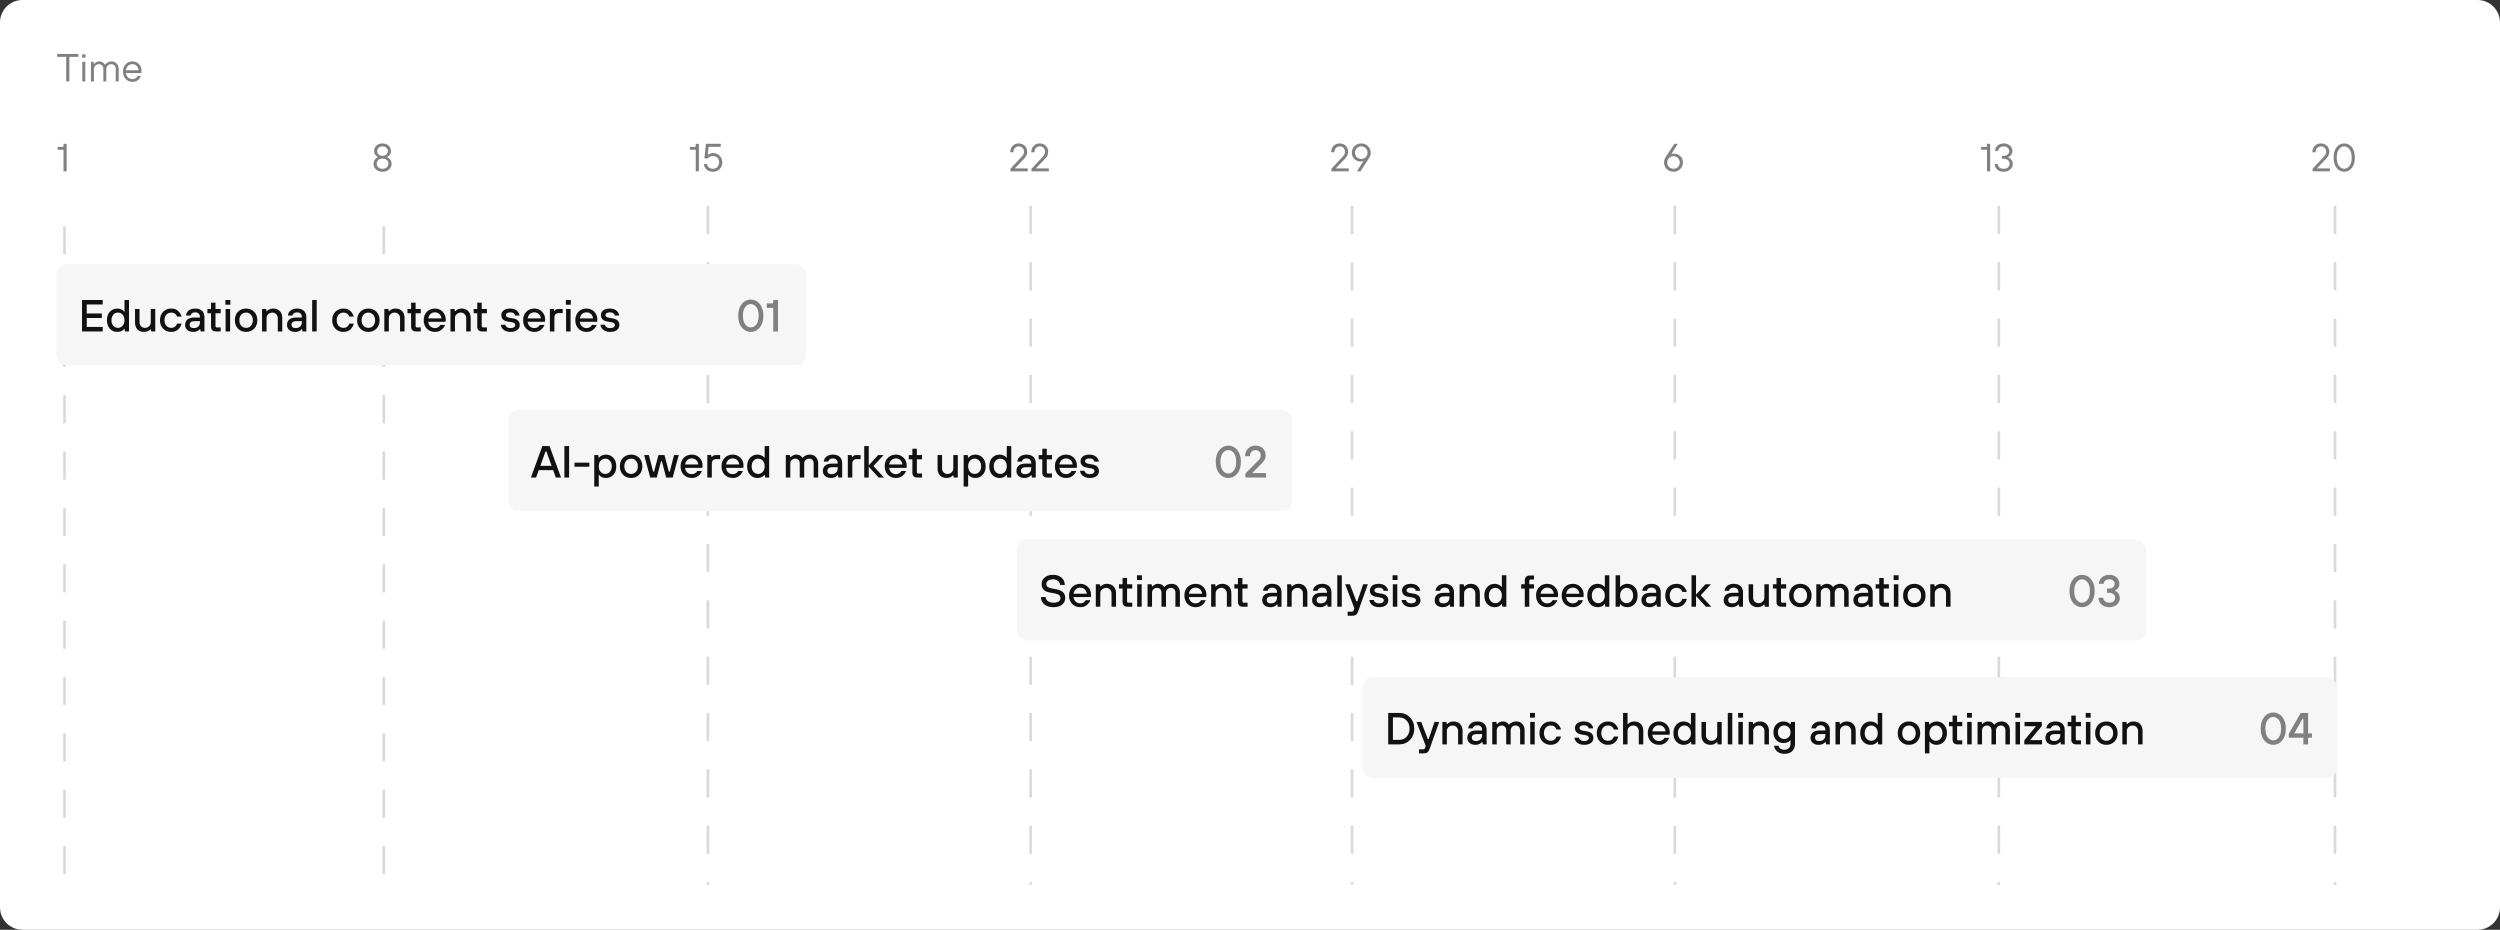 <svg width="890" height="331" viewBox="0 0 890 331" fill="none" xmlns="http://www.w3.org/2000/svg">
<rect x="0" y="0" width="890" height="331" fill="#333333" stroke="none"/>
<path d="M0 8C0 3.582 3.582 0 8 0H882C886.418 0 890 3.582 890 8V323C890 327.418 886.418 331 882 331H8C3.582 331 0 327.418 0 323V8Z" fill="white"/>
<path d="M23.57 29V20.25H20.35V19.2H27.91V20.25H24.69V29H23.57ZM29.308 29V22H30.358V29H29.308ZM29.238 20.53V19.34H30.428V20.53H29.238ZM32.382 29V22H33.292L33.432 22.77H33.502C33.642 22.602 33.806 22.453 33.992 22.322C34.431 22.014 34.874 21.86 35.322 21.86C35.929 21.86 36.452 22.061 36.89 22.462C37.077 22.63 37.231 22.826 37.352 23.05H37.422C37.581 22.817 37.772 22.621 37.996 22.462C38.51 22.061 39.088 21.86 39.732 21.86C40.46 21.86 41.062 22.117 41.538 22.63C42.014 23.134 42.252 23.787 42.252 24.59V29H41.202V24.59C41.202 24.058 41.058 23.633 40.768 23.316C40.479 22.999 40.087 22.84 39.592 22.84C39.126 22.84 38.715 23.013 38.36 23.358C38.015 23.694 37.842 24.105 37.842 24.59V29H36.792V24.59C36.792 24.058 36.648 23.633 36.358 23.316C36.069 22.999 35.677 22.84 35.182 22.84C34.716 22.84 34.305 23.013 33.95 23.358C33.605 23.694 33.432 24.105 33.432 24.59V29H32.382ZM49.038 27.04H50.158C49.916 27.712 49.533 28.23 49.011 28.594C48.497 28.958 47.877 29.14 47.148 29.14C46.187 29.14 45.385 28.804 44.74 28.132C44.106 27.451 43.788 26.573 43.788 25.5C43.788 24.427 44.106 23.554 44.74 22.882C45.385 22.201 46.187 21.86 47.148 21.86C48.072 21.86 48.838 22.177 49.444 22.812C50.06 23.447 50.368 24.249 50.368 25.22C50.368 25.369 50.355 25.57 50.327 25.822L50.298 25.99H44.839C44.913 26.643 45.165 27.171 45.594 27.572C46.033 27.964 46.551 28.16 47.148 28.16C47.569 28.16 47.942 28.062 48.269 27.866C48.605 27.67 48.861 27.395 49.038 27.04ZM44.839 25.01H49.319C49.281 24.375 49.057 23.857 48.647 23.456C48.245 23.045 47.746 22.84 47.148 22.84C46.523 22.84 46.001 23.041 45.581 23.442C45.16 23.843 44.913 24.366 44.839 25.01Z" fill="#808080"/>
<rect width="812" height="267" transform="translate(20 48)" fill="white"/>
<path d="M22.605 61V53.3H20.505V52.32H22.185C22.465 52.32 22.605 52.18 22.605 51.9V51.2H23.725V61H22.605Z" fill="#808080"/>
<line x1="22.964" y1="80.512" x2="22.964" y2="315.001" stroke="#D9D9D9" stroke-width="0.929" stroke-dasharray="10.03 10.03"/>
<path d="M134.503 55.96V55.89C134.251 55.75 134.027 55.582 133.831 55.386C133.392 54.947 133.173 54.415 133.173 53.79C133.173 53.015 133.458 52.367 134.027 51.844C134.596 51.321 135.315 51.06 136.183 51.06C137.051 51.06 137.77 51.321 138.339 51.844C138.908 52.367 139.193 53.015 139.193 53.79C139.193 54.406 138.969 54.938 138.521 55.386C138.334 55.573 138.115 55.741 137.863 55.89V55.96C138.124 56.081 138.381 56.259 138.633 56.492C139.146 57.005 139.403 57.621 139.403 58.34C139.403 59.096 139.1 59.754 138.493 60.314C137.896 60.865 137.126 61.14 136.183 61.14C135.231 61.14 134.456 60.865 133.859 60.314C133.262 59.763 132.963 59.105 132.963 58.34C132.963 57.603 133.22 56.987 133.733 56.492C133.966 56.259 134.223 56.081 134.503 55.96ZM134.797 52.6C134.461 52.917 134.293 53.314 134.293 53.79C134.293 54.266 134.461 54.667 134.797 54.994C135.142 55.311 135.604 55.47 136.183 55.47C136.762 55.47 137.219 55.311 137.555 54.994C137.9 54.667 138.073 54.266 138.073 53.79C138.073 53.314 137.9 52.917 137.555 52.6C137.219 52.273 136.762 52.11 136.183 52.11C135.604 52.11 135.142 52.273 134.797 52.6ZM134.685 56.968C134.284 57.313 134.083 57.747 134.083 58.27C134.083 58.793 134.284 59.227 134.685 59.572C135.086 59.917 135.586 60.09 136.183 60.09C136.78 60.09 137.28 59.917 137.681 59.572C138.082 59.227 138.283 58.793 138.283 58.27C138.283 57.747 138.082 57.313 137.681 56.968C137.28 56.623 136.78 56.45 136.183 56.45C135.586 56.45 135.086 56.623 134.685 56.968Z" fill="#808080"/>
<line x1="136.644" y1="80.512" x2="136.644" y2="315.001" stroke="#D9D9D9" stroke-width="0.929" stroke-dasharray="10.03 10.03"/>
<path d="M247.686 61V53.3H245.586V52.32H247.266C247.546 52.32 247.686 52.18 247.686 51.9V51.2H248.806V61H247.686ZM250.556 58.41H251.676C251.778 58.933 252.016 59.343 252.39 59.642C252.772 59.941 253.234 60.09 253.776 60.09C254.41 60.09 254.942 59.875 255.372 59.446C255.801 59.007 256.016 58.461 256.016 57.808C256.016 57.136 255.815 56.59 255.414 56.17C255.012 55.75 254.49 55.54 253.846 55.54C253.024 55.54 252.394 55.82 251.956 56.38H250.766L251.326 51.2H256.576V52.25H252.264L251.956 55.12H252.026C252.502 54.7 253.155 54.49 253.986 54.49C254.844 54.49 255.582 54.812 256.198 55.456C256.823 56.091 257.136 56.875 257.136 57.808C257.136 58.779 256.818 59.577 256.184 60.202C255.558 60.827 254.756 61.14 253.776 61.14C252.936 61.14 252.217 60.897 251.62 60.412C251.022 59.927 250.668 59.259 250.556 58.41Z" fill="#808080"/>
<line x1="252.004" y1="73.289" x2="252.004" y2="315" stroke="#D9D9D9" stroke-width="0.929" stroke-dasharray="10.03 10.03"/>
<path d="M359.713 61V60.09L363.703 55.82C364.002 55.493 364.217 55.204 364.347 54.952C364.478 54.691 364.543 54.373 364.543 54C364.543 53.44 364.366 52.987 364.011 52.642C363.666 52.287 363.213 52.11 362.653 52.11C362.121 52.11 361.673 52.306 361.309 52.698C360.945 53.09 360.763 53.594 360.763 54.21H359.643C359.643 53.295 359.923 52.544 360.483 51.956C361.053 51.359 361.776 51.06 362.653 51.06C363.531 51.06 364.249 51.335 364.809 51.886C365.379 52.427 365.663 53.132 365.663 54C365.663 54.541 365.565 55.003 365.369 55.386C365.173 55.759 364.875 56.161 364.473 56.59L361.323 59.88V59.95H365.873V61H359.713ZM367.206 61V60.09L371.196 55.82C371.494 55.493 371.709 55.204 371.84 54.952C371.97 54.691 372.036 54.373 372.036 54C372.036 53.44 371.858 52.987 371.504 52.642C371.158 52.287 370.706 52.11 370.146 52.11C369.614 52.11 369.166 52.306 368.802 52.698C368.438 53.09 368.256 53.594 368.256 54.21H367.136C367.136 53.295 367.416 52.544 367.976 51.956C368.545 51.359 369.268 51.06 370.146 51.06C371.023 51.06 371.742 51.335 372.302 51.886C372.871 52.427 373.156 53.132 373.156 54C373.156 54.541 373.058 55.003 372.862 55.386C372.666 55.759 372.367 56.161 371.966 56.59L368.816 59.88V59.95H373.366V61H367.206Z" fill="#808080"/>
<line x1="366.9" y1="73.289" x2="366.9" y2="315" stroke="#D9D9D9" stroke-width="0.929" stroke-dasharray="10.03 10.03"/>
<path d="M473.972 61V60.09L477.962 55.82C478.261 55.493 478.475 55.204 478.606 54.952C478.737 54.691 478.802 54.373 478.802 54C478.802 53.44 478.625 52.987 478.27 52.642C477.925 52.287 477.472 52.11 476.912 52.11C476.38 52.11 475.932 52.306 475.568 52.698C475.204 53.09 475.022 53.594 475.022 54.21H473.902C473.902 53.295 474.182 52.544 474.742 51.956C475.311 51.359 476.035 51.06 476.912 51.06C477.789 51.06 478.508 51.335 479.068 51.886C479.637 52.427 479.922 53.132 479.922 54C479.922 54.541 479.824 55.003 479.628 55.386C479.432 55.759 479.133 56.161 478.732 56.59L475.582 59.88V59.95H480.132V61H473.972ZM483.074 61L485.384 57.36H485.314C485.23 57.397 485.142 57.421 485.048 57.43C484.843 57.477 484.628 57.5 484.404 57.5C483.518 57.5 482.771 57.201 482.164 56.604C481.558 56.007 481.254 55.255 481.254 54.35C481.254 53.435 481.576 52.661 482.22 52.026C482.874 51.382 483.672 51.06 484.614 51.06C485.557 51.06 486.35 51.382 486.994 52.026C487.648 52.661 487.974 53.435 487.974 54.35C487.974 55.031 487.788 55.661 487.414 56.24L484.334 61H483.074ZM483.018 55.946C483.448 56.375 483.98 56.59 484.614 56.59C485.249 56.59 485.781 56.375 486.21 55.946C486.64 55.507 486.854 54.975 486.854 54.35C486.854 53.725 486.64 53.197 486.21 52.768C485.781 52.329 485.249 52.11 484.614 52.11C483.98 52.11 483.448 52.329 483.018 52.768C482.589 53.197 482.374 53.725 482.374 54.35C482.374 54.975 482.589 55.507 483.018 55.946Z" fill="#808080"/>
<line x1="481.33" y1="73.289" x2="481.33" y2="315" stroke="#D9D9D9" stroke-width="0.929" stroke-dasharray="10.03 10.03"/>
<path d="M592.965 55.96L596.045 51.2H597.305L594.995 54.84H595.065L595.331 54.77C595.517 54.723 595.732 54.7 595.975 54.7C596.861 54.7 597.608 54.999 598.215 55.596C598.821 56.193 599.125 56.945 599.125 57.85C599.125 58.765 598.798 59.544 598.145 60.188C597.501 60.823 596.707 61.14 595.765 61.14C594.822 61.14 594.024 60.823 593.371 60.188C592.727 59.544 592.405 58.765 592.405 57.85C592.405 57.169 592.591 56.539 592.965 55.96ZM594.169 59.446C594.598 59.875 595.13 60.09 595.765 60.09C596.399 60.09 596.931 59.875 597.361 59.446C597.79 59.007 598.005 58.475 598.005 57.85C598.005 57.225 597.79 56.697 597.361 56.268C596.931 55.829 596.399 55.61 595.765 55.61C595.13 55.61 594.598 55.829 594.169 56.268C593.739 56.697 593.525 57.225 593.525 57.85C593.525 58.475 593.739 59.007 594.169 59.446Z" fill="#808080"/>
<line x1="596.226" y1="73.289" x2="596.226" y2="315" stroke="#D9D9D9" stroke-width="0.929" stroke-dasharray="10.03 10.03"/>
<path d="M707.378 61V53.3H705.278V52.32H706.958C707.238 52.32 707.378 52.18 707.378 51.9V51.2H708.498V61H707.378ZM710.107 58.41H711.227C711.227 58.886 711.414 59.287 711.787 59.614C712.17 59.931 712.683 60.09 713.327 60.09C713.943 60.09 714.447 59.922 714.839 59.586C715.231 59.25 715.427 58.835 715.427 58.34C715.427 57.799 715.236 57.36 714.853 57.024C714.471 56.688 713.962 56.52 713.327 56.52H712.697V55.47H713.327C713.943 55.47 714.424 55.307 714.769 54.98C715.115 54.653 715.287 54.243 715.287 53.748C715.287 53.3 715.105 52.917 714.741 52.6C714.377 52.273 713.906 52.11 713.327 52.11C712.777 52.11 712.31 52.273 711.927 52.6C711.554 52.917 711.367 53.291 711.367 53.72H710.247C710.247 53.001 710.537 52.381 711.115 51.858C711.694 51.326 712.431 51.06 713.327 51.06C714.233 51.06 714.97 51.321 715.539 51.844C716.118 52.357 716.407 53.001 716.407 53.776C716.407 54.457 716.151 55.027 715.637 55.484C715.404 55.689 715.147 55.848 714.867 55.96V56.03C715.194 56.151 715.474 56.319 715.707 56.534C716.267 57.019 716.547 57.621 716.547 58.34C716.547 59.115 716.244 59.777 715.637 60.328C715.031 60.869 714.261 61.14 713.327 61.14C712.366 61.14 711.587 60.874 710.989 60.342C710.401 59.81 710.107 59.166 710.107 58.41Z" fill="#808080"/>
<line x1="711.586" y1="73.289" x2="711.586" y2="315" stroke="#D9D9D9" stroke-width="0.929" stroke-dasharray="10.03 10.03"/>
<path d="M823.274 61V60.09L827.264 55.82C827.563 55.493 827.777 55.204 827.908 54.952C828.039 54.691 828.104 54.373 828.104 54C828.104 53.44 827.927 52.987 827.572 52.642C827.227 52.287 826.774 52.11 826.214 52.11C825.682 52.11 825.234 52.306 824.87 52.698C824.506 53.09 824.324 53.594 824.324 54.21H823.204C823.204 53.295 823.484 52.544 824.044 51.956C824.613 51.359 825.337 51.06 826.214 51.06C827.091 51.06 827.81 51.335 828.37 51.886C828.939 52.427 829.224 53.132 829.224 54C829.224 54.541 829.126 55.003 828.93 55.386C828.734 55.759 828.435 56.161 828.034 56.59L824.884 59.88V59.95H829.434V61H823.274ZM831.858 59.81C831.13 58.923 830.766 57.687 830.766 56.1C830.766 54.513 831.13 53.277 831.858 52.39C832.586 51.503 833.482 51.06 834.546 51.06C835.61 51.06 836.506 51.503 837.234 52.39C837.962 53.277 838.326 54.513 838.326 56.1C838.326 57.687 837.962 58.923 837.234 59.81C836.506 60.697 835.61 61.14 834.546 61.14C833.482 61.14 832.586 60.697 831.858 59.81ZM836.436 53.16C835.923 52.46 835.293 52.11 834.546 52.11C833.799 52.11 833.169 52.46 832.656 53.16C832.143 53.86 831.886 54.84 831.886 56.1C831.886 57.36 832.143 58.34 832.656 59.04C833.169 59.74 833.799 60.09 834.546 60.09C835.293 60.09 835.923 59.74 836.436 59.04C836.949 58.34 837.206 57.36 837.206 56.1C837.206 54.84 836.949 53.86 836.436 53.16Z" fill="#808080"/>
<line x1="831.267" y1="73.289" x2="831.267" y2="315" stroke="#D9D9D9" stroke-width="0.929" stroke-dasharray="10.03 10.03"/>
<rect x="20" y="94" width="267" height="36" rx="3.716" fill="#F6F6F6"/>
<path d="M29.2 118V106.8H36.56V108.4H30.88V111.6H36.24V113.2H30.88V116.4H36.56V118H29.2ZM44.477 118L44.318 117.04H44.237C43.672 117.787 42.846 118.16 41.758 118.16C40.691 118.16 39.811 117.781 39.117 117.024C38.424 116.267 38.078 115.259 38.078 114C38.078 112.741 38.424 111.733 39.117 110.976C39.811 110.219 40.691 109.84 41.758 109.84C42.227 109.84 42.654 109.925 43.038 110.096C43.432 110.256 43.688 110.395 43.806 110.512C43.923 110.619 44.067 110.768 44.237 110.96H44.318V106.8H45.917V118H44.477ZM40.334 115.968C40.782 116.469 41.336 116.72 41.998 116.72C42.659 116.72 43.208 116.469 43.645 115.968C44.093 115.467 44.318 114.811 44.318 114C44.318 113.189 44.093 112.533 43.645 112.032C43.208 111.531 42.659 111.28 41.998 111.28C41.336 111.28 40.782 111.531 40.334 112.032C39.896 112.533 39.678 113.189 39.678 114C39.678 114.811 39.896 115.467 40.334 115.968ZM48.071 114.8V110H49.671V114.8C49.671 115.323 49.853 115.776 50.215 116.16C50.589 116.533 51.047 116.72 51.591 116.72C52.178 116.72 52.669 116.533 53.063 116.16C53.469 115.776 53.671 115.323 53.671 114.8V110H55.271V118H53.831L53.671 117.2H53.591C53.41 117.381 53.213 117.541 52.999 117.68C52.487 118 51.911 118.16 51.271 118.16C50.301 118.16 49.522 117.861 48.935 117.264C48.359 116.656 48.071 115.835 48.071 114.8ZM63.032 115.2H64.632C64.558 115.531 64.435 115.856 64.264 116.176C64.105 116.496 63.88 116.811 63.593 117.12C63.315 117.429 62.947 117.68 62.489 117.872C62.03 118.064 61.518 118.16 60.953 118.16C59.79 118.16 58.83 117.776 58.072 117.008C57.326 116.24 56.953 115.237 56.953 114C56.953 112.763 57.326 111.76 58.072 110.992C58.83 110.224 59.79 109.84 60.953 109.84C62.019 109.84 62.856 110.144 63.465 110.752C64.073 111.349 64.462 112.005 64.632 112.72H63.032C62.691 111.76 61.998 111.28 60.953 111.28C60.259 111.28 59.683 111.531 59.224 112.032C58.776 112.523 58.553 113.179 58.553 114C58.553 114.821 58.776 115.483 59.224 115.984C59.683 116.475 60.259 116.72 60.953 116.72C61.529 116.72 61.992 116.565 62.344 116.256C62.697 115.947 62.926 115.595 63.032 115.2ZM71.427 118L71.267 117.12H71.188C71.028 117.323 70.835 117.499 70.612 117.648C70.1 117.989 69.492 118.16 68.787 118.16C67.913 118.16 67.214 117.931 66.692 117.472C66.169 117.013 65.907 116.416 65.907 115.68C65.907 114.859 66.18 114.213 66.724 113.744C67.278 113.275 68.1 113.04 69.188 113.04H71.188V112.88C71.188 112.357 71.038 111.947 70.74 111.648C70.441 111.349 70.03 111.2 69.507 111.2C68.996 111.2 68.601 111.317 68.323 111.552C68.046 111.776 67.881 112.032 67.828 112.32H66.228C66.27 111.616 66.585 111.029 67.171 110.56C67.758 110.08 68.537 109.84 69.507 109.84C70.542 109.84 71.347 110.112 71.924 110.656C72.499 111.2 72.787 111.941 72.787 112.88V118H71.427ZM71.188 114.64V114.32H69.267C68.681 114.32 68.238 114.437 67.939 114.672C67.651 114.907 67.507 115.216 67.507 115.6C67.507 115.973 67.63 116.267 67.876 116.48C68.121 116.693 68.478 116.8 68.948 116.8C69.673 116.8 70.228 116.613 70.612 116.24C70.996 115.856 71.188 115.323 71.188 114.64ZM75.118 116.32V111.52H73.838V110H75.118V107.76H76.718V110H78.558V111.52H76.718V116.08C76.718 116.4 76.877 116.56 77.198 116.56H78.558V118H76.877C76.312 118 75.875 117.851 75.566 117.552C75.267 117.253 75.118 116.843 75.118 116.32ZM80.321 118V110H81.921V118H80.321ZM80.241 108.48V106.8H82.001V108.48H80.241ZM85.881 115.984C86.339 116.475 86.915 116.72 87.609 116.72C88.302 116.72 88.873 116.475 89.321 115.984C89.779 115.483 90.009 114.821 90.009 114C90.009 113.179 89.779 112.523 89.321 112.032C88.873 111.531 88.302 111.28 87.609 111.28C86.915 111.28 86.339 111.531 85.881 112.032C85.433 112.523 85.209 113.179 85.209 114C85.209 114.821 85.433 115.483 85.881 115.984ZM90.473 117.008C89.726 117.776 88.771 118.16 87.609 118.16C86.446 118.16 85.486 117.776 84.729 117.008C83.982 116.24 83.609 115.237 83.609 114C83.609 112.763 83.982 111.76 84.729 110.992C85.486 110.224 86.446 109.84 87.609 109.84C88.771 109.84 89.726 110.224 90.473 110.992C91.23 111.76 91.609 112.763 91.609 114C91.609 115.237 91.23 116.24 90.473 117.008ZM93.29 118V110H94.73L94.89 110.8H94.97C95.151 110.619 95.349 110.459 95.562 110.32C96.074 110 96.65 109.84 97.29 109.84C98.261 109.84 99.034 110.144 99.61 110.752C100.197 111.349 100.49 112.165 100.49 113.2V118H98.89V113.2C98.89 112.677 98.703 112.229 98.33 111.856C97.967 111.472 97.514 111.28 96.97 111.28C96.383 111.28 95.887 111.472 95.482 111.856C95.087 112.229 94.89 112.677 94.89 113.2V118H93.29ZM107.693 118L107.533 117.12H107.453C107.293 117.323 107.101 117.499 106.877 117.648C106.365 117.989 105.757 118.16 105.053 118.16C104.178 118.16 103.48 117.931 102.957 117.472C102.434 117.013 102.173 116.416 102.173 115.68C102.173 114.859 102.445 114.213 102.989 113.744C103.544 113.275 104.365 113.04 105.453 113.04H107.453V112.88C107.453 112.357 107.304 111.947 107.005 111.648C106.706 111.349 106.296 111.2 105.773 111.2C105.261 111.2 104.866 111.317 104.589 111.552C104.312 111.776 104.146 112.032 104.093 112.32H102.493C102.536 111.616 102.85 111.029 103.437 110.56C104.024 110.08 104.802 109.84 105.773 109.84C106.808 109.84 107.613 110.112 108.189 110.656C108.765 111.2 109.053 111.941 109.053 112.88V118H107.693ZM107.453 114.64V114.32H105.533C104.946 114.32 104.504 114.437 104.205 114.672C103.917 114.907 103.773 115.216 103.773 115.6C103.773 115.973 103.896 116.267 104.141 116.48C104.386 116.693 104.744 116.8 105.213 116.8C105.938 116.8 106.493 116.613 106.877 116.24C107.261 115.856 107.453 115.323 107.453 114.64ZM111.136 118V106.8H112.736V118H111.136ZM124.345 115.2H125.945C125.87 115.531 125.748 115.856 125.577 116.176C125.417 116.496 125.193 116.811 124.905 117.12C124.628 117.429 124.26 117.68 123.801 117.872C123.342 118.064 122.83 118.16 122.265 118.16C121.102 118.16 120.142 117.776 119.385 117.008C118.638 116.24 118.265 115.237 118.265 114C118.265 112.763 118.638 111.76 119.385 110.992C120.142 110.224 121.102 109.84 122.265 109.84C123.332 109.84 124.169 110.144 124.777 110.752C125.385 111.349 125.774 112.005 125.945 112.72H124.345C124.004 111.76 123.31 111.28 122.265 111.28C121.572 111.28 120.996 111.531 120.537 112.032C120.089 112.523 119.865 113.179 119.865 114C119.865 114.821 120.089 115.483 120.537 115.984C120.996 116.475 121.572 116.72 122.265 116.72C122.841 116.72 123.305 116.565 123.657 116.256C124.009 115.947 124.238 115.595 124.345 115.2ZM129.412 115.984C129.871 116.475 130.447 116.72 131.14 116.72C131.833 116.72 132.404 116.475 132.852 115.984C133.311 115.483 133.54 114.821 133.54 114C133.54 113.179 133.311 112.523 132.852 112.032C132.404 111.531 131.833 111.28 131.14 111.28C130.447 111.28 129.871 111.531 129.412 112.032C128.964 112.523 128.74 113.179 128.74 114C128.74 114.821 128.964 115.483 129.412 115.984ZM134.004 117.008C133.257 117.776 132.303 118.16 131.14 118.16C129.977 118.16 129.017 117.776 128.26 117.008C127.513 116.24 127.14 115.237 127.14 114C127.14 112.763 127.513 111.76 128.26 110.992C129.017 110.224 129.977 109.84 131.14 109.84C132.303 109.84 133.257 110.224 134.004 110.992C134.761 111.76 135.14 112.763 135.14 114C135.14 115.237 134.761 116.24 134.004 117.008ZM136.821 118V110H138.261L138.421 110.8H138.501C138.683 110.619 138.88 110.459 139.093 110.32C139.605 110 140.181 109.84 140.821 109.84C141.792 109.84 142.565 110.144 143.141 110.752C143.728 111.349 144.021 112.165 144.021 113.2V118H142.421V113.2C142.421 112.677 142.235 112.229 141.861 111.856C141.499 111.472 141.045 111.28 140.501 111.28C139.915 111.28 139.419 111.472 139.013 111.856C138.619 112.229 138.421 112.677 138.421 113.2V118H136.821ZM146.352 116.32V111.52H145.072V110H146.352V107.76H147.952V110H149.792V111.52H147.952V116.08C147.952 116.4 148.112 116.56 148.432 116.56H149.792V118H148.112C147.547 118 147.109 117.851 146.8 117.552C146.501 117.253 146.352 116.843 146.352 116.32ZM152.443 113.36H157.163C157.078 112.709 156.827 112.187 156.411 111.792C155.995 111.397 155.472 111.2 154.843 111.2C154.182 111.2 153.648 111.397 153.243 111.792C152.838 112.176 152.571 112.699 152.443 113.36ZM156.763 115.68H158.443C158.208 116.32 157.782 116.896 157.163 117.408C156.555 117.909 155.782 118.16 154.843 118.16C153.68 118.16 152.72 117.776 151.963 117.008C151.216 116.24 150.843 115.237 150.843 114C150.843 112.763 151.216 111.76 151.963 110.992C152.72 110.224 153.68 109.84 154.843 109.84C155.931 109.84 156.843 110.213 157.579 110.96C158.315 111.707 158.683 112.64 158.683 113.76C158.683 113.856 158.667 114.048 158.635 114.336L158.603 114.56H152.443C152.528 115.243 152.79 115.787 153.227 116.192C153.664 116.597 154.203 116.8 154.843 116.8C155.291 116.8 155.686 116.693 156.027 116.48C156.379 116.256 156.624 115.989 156.763 115.68ZM160.368 118V110H161.808L161.968 110.8H162.048C162.229 110.619 162.427 110.459 162.64 110.32C163.152 110 163.728 109.84 164.368 109.84C165.339 109.84 166.112 110.144 166.688 110.752C167.275 111.349 167.568 112.165 167.568 113.2V118H165.968V113.2C165.968 112.677 165.781 112.229 165.408 111.856C165.045 111.472 164.592 111.28 164.048 111.28C163.461 111.28 162.965 111.472 162.56 111.856C162.165 112.229 161.968 112.677 161.968 113.2V118H160.368ZM169.899 116.32V111.52H168.619V110H169.899V107.76H171.499V110H173.339V111.52H171.499V116.08C171.499 116.4 171.659 116.56 171.979 116.56H173.339V118H171.659C171.093 118 170.656 117.851 170.347 117.552C170.048 117.253 169.899 116.843 169.899 116.32ZM178.308 115.6H179.908C179.908 115.888 180.068 116.16 180.388 116.416C180.708 116.672 181.161 116.8 181.748 116.8C182.303 116.8 182.719 116.699 182.996 116.496C183.284 116.283 183.428 116.037 183.428 115.76C183.428 115.472 183.337 115.248 183.156 115.088C182.975 114.917 182.665 114.795 182.228 114.72L180.788 114.48C179.241 114.224 178.468 113.451 178.468 112.16C178.468 111.488 178.74 110.933 179.284 110.496C179.839 110.059 180.633 109.84 181.668 109.84C182.212 109.84 182.703 109.925 183.14 110.096C183.588 110.267 183.935 110.485 184.18 110.752C184.436 111.019 184.628 111.291 184.756 111.568C184.884 111.835 184.948 112.085 184.948 112.32H183.348C183.348 112.043 183.204 111.787 182.916 111.552C182.628 111.317 182.212 111.2 181.668 111.2C181.135 111.2 180.735 111.296 180.468 111.488C180.201 111.669 180.068 111.893 180.068 112.16C180.068 112.64 180.468 112.96 181.268 113.12L182.708 113.36C184.255 113.616 185.028 114.416 185.028 115.76C185.028 116.443 184.745 117.013 184.18 117.472C183.625 117.931 182.815 118.16 181.748 118.16C181.151 118.16 180.612 118.069 180.132 117.888C179.663 117.707 179.3 117.477 179.044 117.2C178.799 116.923 178.612 116.651 178.484 116.384C178.367 116.107 178.308 115.845 178.308 115.6ZM187.834 113.36H192.554C192.468 112.709 192.218 112.187 191.802 111.792C191.386 111.397 190.863 111.2 190.234 111.2C189.572 111.2 189.039 111.397 188.634 111.792C188.228 112.176 187.962 112.699 187.834 113.36ZM192.154 115.68H193.834C193.599 116.32 193.172 116.896 192.554 117.408C191.946 117.909 191.172 118.16 190.234 118.16C189.071 118.16 188.111 117.776 187.354 117.008C186.607 116.24 186.234 115.237 186.234 114C186.234 112.763 186.607 111.76 187.354 110.992C188.111 110.224 189.071 109.84 190.234 109.84C191.322 109.84 192.234 110.213 192.97 110.96C193.706 111.707 194.074 112.64 194.074 113.76C194.074 113.856 194.058 114.048 194.026 114.336L193.994 114.56H187.834C187.919 115.243 188.18 115.787 188.618 116.192C189.055 116.597 189.594 116.8 190.234 116.8C190.682 116.8 191.076 116.693 191.418 116.48C191.77 116.256 192.015 115.989 192.154 115.68ZM195.759 118V110H197.119L197.279 110.72H197.359C197.369 110.709 197.401 110.672 197.455 110.608C197.519 110.544 197.556 110.501 197.567 110.48C197.588 110.459 197.631 110.421 197.695 110.368C197.759 110.304 197.812 110.261 197.855 110.24C197.897 110.219 197.956 110.192 198.031 110.16C198.105 110.117 198.18 110.091 198.255 110.08C198.34 110.059 198.436 110.043 198.543 110.032C198.649 110.011 198.761 110 198.879 110H200.319V111.44H199.039C197.919 111.44 197.359 111.995 197.359 113.104V118H195.759ZM201.524 118V110H203.124V118H201.524ZM201.444 108.48V106.8H203.204V108.48H201.444ZM206.412 113.36H211.132C211.047 112.709 210.796 112.187 210.38 111.792C209.964 111.397 209.441 111.2 208.812 111.2C208.151 111.2 207.617 111.397 207.212 111.792C206.807 112.176 206.54 112.699 206.412 113.36ZM210.732 115.68H212.412C212.177 116.32 211.751 116.896 211.132 117.408C210.524 117.909 209.751 118.16 208.812 118.16C207.649 118.16 206.689 117.776 205.932 117.008C205.185 116.24 204.812 115.237 204.812 114C204.812 112.763 205.185 111.76 205.932 110.992C206.689 110.224 207.649 109.84 208.812 109.84C209.9 109.84 210.812 110.213 211.548 110.96C212.284 111.707 212.652 112.64 212.652 113.76C212.652 113.856 212.636 114.048 212.604 114.336L212.572 114.56H206.412C206.497 115.243 206.759 115.787 207.196 116.192C207.633 116.597 208.172 116.8 208.812 116.8C209.26 116.8 209.655 116.693 209.996 116.48C210.348 116.256 210.593 115.989 210.732 115.68ZM213.777 115.6H215.377C215.377 115.888 215.537 116.16 215.857 116.416C216.177 116.672 216.63 116.8 217.217 116.8C217.772 116.8 218.188 116.699 218.465 116.496C218.753 116.283 218.897 116.037 218.897 115.76C218.897 115.472 218.806 115.248 218.625 115.088C218.444 114.917 218.134 114.795 217.697 114.72L216.257 114.48C214.71 114.224 213.937 113.451 213.937 112.16C213.937 111.488 214.209 110.933 214.753 110.496C215.308 110.059 216.102 109.84 217.137 109.84C217.681 109.84 218.172 109.925 218.609 110.096C219.057 110.267 219.404 110.485 219.649 110.752C219.905 111.019 220.097 111.291 220.225 111.568C220.353 111.835 220.417 112.085 220.417 112.32H218.817C218.817 112.043 218.673 111.787 218.385 111.552C218.097 111.317 217.681 111.2 217.137 111.2C216.604 111.2 216.204 111.296 215.937 111.488C215.67 111.669 215.537 111.893 215.537 112.16C215.537 112.64 215.937 112.96 216.737 113.12L218.177 113.36C219.724 113.616 220.497 114.416 220.497 115.76C220.497 116.443 220.214 117.013 219.649 117.472C219.094 117.931 218.284 118.16 217.217 118.16C216.62 118.16 216.081 118.069 215.601 117.888C215.132 117.707 214.769 117.477 214.513 117.2C214.268 116.923 214.081 116.651 213.953 116.384C213.836 116.107 213.777 115.845 213.777 115.6Z" fill="#111111"/>
<path d="M269.264 115.488C269.808 114.763 270.08 113.733 270.08 112.4C270.08 111.067 269.808 110.043 269.264 109.328C268.72 108.603 268.059 108.24 267.28 108.24C266.501 108.24 265.84 108.603 265.296 109.328C264.752 110.043 264.48 111.067 264.48 112.4C264.48 113.733 264.752 114.763 265.296 115.488C265.84 116.203 266.501 116.56 267.28 116.56C268.059 116.56 268.72 116.203 269.264 115.488ZM264.096 108.192C264.96 107.157 266.021 106.64 267.28 106.64C268.539 106.64 269.6 107.157 270.464 108.192C271.328 109.227 271.76 110.629 271.76 112.4C271.76 114.171 271.328 115.573 270.464 116.608C269.6 117.643 268.539 118.16 267.28 118.16C266.021 118.16 264.96 117.643 264.096 116.608C263.232 115.573 262.8 114.171 262.8 112.4C262.8 110.629 263.232 109.227 264.096 108.192ZM275.283 118V109.6H272.963V108H274.803C275.123 108 275.283 107.84 275.283 107.52V106.8H276.963V118H275.283Z" fill="#808080"/>
<rect x="181" y="146" width="279" height="36" rx="3.716" fill="#F6F6F6"/>
<path d="M189 170L193.08 158.8H195.64L199.72 170H197.88L196.92 167.36H191.8L190.84 170H189ZM192.36 165.84H196.36L194.52 160.72H194.2L192.36 165.84ZM200.919 170V158.8H202.599V170H200.919ZM204.517 166.16V164.72H209.797V166.16H204.517ZM211.556 173.2V162H212.996L213.156 162.96H213.236C213.406 162.768 213.55 162.619 213.668 162.512C213.785 162.395 214.036 162.256 214.42 162.096C214.814 161.925 215.246 161.84 215.716 161.84C216.782 161.84 217.662 162.219 218.356 162.976C219.049 163.733 219.396 164.741 219.396 166C219.396 167.259 219.049 168.267 218.356 169.024C217.662 169.781 216.782 170.16 215.716 170.16C214.617 170.16 213.79 169.787 213.236 169.04H213.156V173.2H211.556ZM213.812 167.968C214.26 168.469 214.814 168.72 215.476 168.72C216.137 168.72 216.686 168.469 217.124 167.968C217.572 167.467 217.796 166.811 217.796 166C217.796 165.189 217.572 164.533 217.124 164.032C216.686 163.531 216.137 163.28 215.476 163.28C214.814 163.28 214.26 163.531 213.812 164.032C213.374 164.533 213.156 165.189 213.156 166C213.156 166.811 213.374 167.467 213.812 167.968ZM222.943 167.984C223.402 168.475 223.978 168.72 224.671 168.72C225.365 168.72 225.935 168.475 226.383 167.984C226.842 167.483 227.071 166.821 227.071 166C227.071 165.179 226.842 164.523 226.383 164.032C225.935 163.531 225.365 163.28 224.671 163.28C223.978 163.28 223.402 163.531 222.943 164.032C222.495 164.523 222.271 165.179 222.271 166C222.271 166.821 222.495 167.483 222.943 167.984ZM227.535 169.008C226.789 169.776 225.834 170.16 224.671 170.16C223.509 170.16 222.549 169.776 221.791 169.008C221.045 168.24 220.671 167.237 220.671 166C220.671 164.763 221.045 163.76 221.791 162.992C222.549 162.224 223.509 161.84 224.671 161.84C225.834 161.84 226.789 162.224 227.535 162.992C228.293 163.76 228.671 164.763 228.671 166C228.671 167.237 228.293 168.24 227.535 169.008ZM231.476 170L229.316 162H230.996L232.516 167.92H232.836L234.404 162H236.548L238.116 167.92H238.436L239.956 162H241.636L239.476 170H237.156L235.636 164.24H235.316L233.796 170H231.476ZM243.881 165.36H248.601C248.515 164.709 248.265 164.187 247.849 163.792C247.433 163.397 246.91 163.2 246.281 163.2C245.619 163.2 245.086 163.397 244.681 163.792C244.275 164.176 244.009 164.699 243.881 165.36ZM248.201 167.68H249.881C249.646 168.32 249.219 168.896 248.601 169.408C247.993 169.909 247.219 170.16 246.281 170.16C245.118 170.16 244.158 169.776 243.401 169.008C242.654 168.24 242.281 167.237 242.281 166C242.281 164.763 242.654 163.76 243.401 162.992C244.158 162.224 245.118 161.84 246.281 161.84C247.369 161.84 248.281 162.213 249.017 162.96C249.753 163.707 250.121 164.64 250.121 165.76C250.121 165.856 250.105 166.048 250.073 166.336L250.041 166.56H243.881C243.966 167.243 244.227 167.787 244.665 168.192C245.102 168.597 245.641 168.8 246.281 168.8C246.729 168.8 247.123 168.693 247.465 168.48C247.817 168.256 248.062 167.989 248.201 167.68ZM251.806 170V162H253.166L253.326 162.72H253.406C253.416 162.709 253.448 162.672 253.502 162.608C253.566 162.544 253.603 162.501 253.614 162.48C253.635 162.459 253.678 162.421 253.742 162.368C253.806 162.304 253.859 162.261 253.902 162.24C253.944 162.219 254.003 162.192 254.078 162.16C254.152 162.117 254.227 162.091 254.302 162.08C254.387 162.059 254.483 162.043 254.59 162.032C254.696 162.011 254.808 162 254.926 162H256.366V163.44H255.086C253.966 163.44 253.406 163.995 253.406 165.104V170H251.806ZM258.459 165.36H263.179C263.093 164.709 262.843 164.187 262.427 163.792C262.011 163.397 261.488 163.2 260.859 163.2C260.197 163.2 259.664 163.397 259.259 163.792C258.853 164.176 258.587 164.699 258.459 165.36ZM262.779 167.68H264.459C264.224 168.32 263.797 168.896 263.179 169.408C262.571 169.909 261.797 170.16 260.859 170.16C259.696 170.16 258.736 169.776 257.979 169.008C257.232 168.24 256.859 167.237 256.859 166C256.859 164.763 257.232 163.76 257.979 162.992C258.736 162.224 259.696 161.84 260.859 161.84C261.947 161.84 262.859 162.213 263.595 162.96C264.331 163.707 264.699 164.64 264.699 165.76C264.699 165.856 264.683 166.048 264.651 166.336L264.619 166.56H258.459C258.544 167.243 258.805 167.787 259.243 168.192C259.68 168.597 260.219 168.8 260.859 168.8C261.307 168.8 261.701 168.693 262.043 168.48C262.395 168.256 262.64 167.989 262.779 167.68ZM272.384 170L272.224 169.04H272.144C271.578 169.787 270.752 170.16 269.664 170.16C268.597 170.16 267.717 169.781 267.024 169.024C266.33 168.267 265.984 167.259 265.984 166C265.984 164.741 266.33 163.733 267.024 162.976C267.717 162.219 268.597 161.84 269.664 161.84C270.133 161.84 270.56 161.925 270.944 162.096C271.338 162.256 271.594 162.395 271.712 162.512C271.829 162.619 271.973 162.768 272.144 162.96H272.224V158.8H273.824V170H272.384ZM268.24 167.968C268.688 168.469 269.242 168.72 269.904 168.72C270.565 168.72 271.114 168.469 271.552 167.968C272 167.467 272.224 166.811 272.224 166C272.224 165.189 272 164.533 271.552 164.032C271.114 163.531 270.565 163.28 269.904 163.28C269.242 163.28 268.688 163.531 268.24 164.032C267.802 164.533 267.584 165.189 267.584 166C267.584 166.811 267.802 167.467 268.24 167.968ZM279.743 170V162H281.183L281.343 162.8H281.423C281.572 162.629 281.759 162.469 281.983 162.32C282.474 162 282.98 161.84 283.503 161.84C284.164 161.84 284.724 162.027 285.183 162.4C285.386 162.592 285.546 162.779 285.663 162.96H285.743C285.882 162.779 286.09 162.592 286.367 162.4C286.964 162.027 287.636 161.84 288.383 161.84C289.215 161.84 289.903 162.133 290.447 162.72C290.991 163.296 291.263 164.037 291.263 164.944V170H289.663V164.96C289.663 164.448 289.514 164.043 289.215 163.744C288.927 163.435 288.543 163.28 288.063 163.28C287.572 163.28 287.156 163.44 286.815 163.76C286.474 164.08 286.303 164.48 286.303 164.96V170H284.703V164.96C284.703 164.448 284.554 164.043 284.255 163.744C283.967 163.435 283.583 163.28 283.103 163.28C282.612 163.28 282.196 163.44 281.855 163.76C281.514 164.08 281.343 164.48 281.343 164.96V170H279.743ZM298.459 170L298.299 169.12H298.219C298.059 169.323 297.867 169.499 297.643 169.648C297.131 169.989 296.523 170.16 295.819 170.16C294.944 170.16 294.245 169.931 293.723 169.472C293.2 169.013 292.939 168.416 292.939 167.68C292.939 166.859 293.211 166.213 293.755 165.744C294.309 165.275 295.131 165.04 296.219 165.04H298.219V164.88C298.219 164.357 298.069 163.947 297.771 163.648C297.472 163.349 297.061 163.2 296.539 163.2C296.027 163.2 295.632 163.317 295.355 163.552C295.077 163.776 294.912 164.032 294.859 164.32H293.259C293.301 163.616 293.616 163.029 294.203 162.56C294.789 162.08 295.568 161.84 296.539 161.84C297.573 161.84 298.379 162.112 298.955 162.656C299.531 163.2 299.819 163.941 299.819 164.88V170H298.459ZM298.219 166.64V166.32H296.299C295.712 166.32 295.269 166.437 294.971 166.672C294.683 166.907 294.539 167.216 294.539 167.6C294.539 167.973 294.661 168.267 294.907 168.48C295.152 168.693 295.509 168.8 295.979 168.8C296.704 168.8 297.259 168.613 297.643 168.24C298.027 167.856 298.219 167.323 298.219 166.64ZM301.821 170V162H303.181L303.341 162.72H303.421C303.432 162.709 303.464 162.672 303.517 162.608C303.581 162.544 303.619 162.501 303.629 162.48C303.651 162.459 303.693 162.421 303.757 162.368C303.821 162.304 303.875 162.261 303.917 162.24C303.96 162.219 304.019 162.192 304.093 162.16C304.168 162.117 304.243 162.091 304.317 162.08C304.403 162.059 304.499 162.043 304.605 162.032C304.712 162.011 304.824 162 304.941 162H306.381V163.44H305.101C303.981 163.44 303.421 163.995 303.421 165.104V170H301.821ZM307.667 170V158.8H309.267V165.68L312.627 162H314.547L310.947 165.92L314.707 170H312.787L309.267 166.16V170H307.667ZM316.553 165.36H321.273C321.187 164.709 320.937 164.187 320.521 163.792C320.105 163.397 319.582 163.2 318.953 163.2C318.291 163.2 317.758 163.397 317.353 163.792C316.947 164.176 316.681 164.699 316.553 165.36ZM320.873 167.68H322.553C322.318 168.32 321.891 168.896 321.273 169.408C320.665 169.909 319.891 170.16 318.953 170.16C317.79 170.16 316.83 169.776 316.073 169.008C315.326 168.24 314.953 167.237 314.953 166C314.953 164.763 315.326 163.76 316.073 162.992C316.83 162.224 317.79 161.84 318.953 161.84C320.041 161.84 320.953 162.213 321.689 162.96C322.425 163.707 322.793 164.64 322.793 165.76C322.793 165.856 322.777 166.048 322.745 166.336L322.713 166.56H316.553C316.638 167.243 316.899 167.787 317.337 168.192C317.774 168.597 318.313 168.8 318.953 168.8C319.401 168.8 319.795 168.693 320.137 168.48C320.489 168.256 320.734 167.989 320.873 167.68ZM324.805 168.32V163.52H323.525V162H324.805V159.76H326.405V162H328.245V163.52H326.405V168.08C326.405 168.4 326.565 168.56 326.885 168.56H328.245V170H326.565C326 170 325.562 169.851 325.253 169.552C324.954 169.253 324.805 168.843 324.805 168.32ZM333.774 166.8V162H335.374V166.8C335.374 167.323 335.556 167.776 335.918 168.16C336.292 168.533 336.75 168.72 337.294 168.72C337.881 168.72 338.372 168.533 338.766 168.16C339.172 167.776 339.374 167.323 339.374 166.8V162H340.974V170H339.534L339.374 169.2H339.294C339.113 169.381 338.916 169.541 338.702 169.68C338.19 170 337.614 170.16 336.974 170.16C336.004 170.16 335.225 169.861 334.638 169.264C334.062 168.656 333.774 167.835 333.774 166.8ZM343.056 173.2V162H344.496L344.656 162.96H344.736C344.906 162.768 345.05 162.619 345.168 162.512C345.285 162.395 345.536 162.256 345.92 162.096C346.314 161.925 346.746 161.84 347.216 161.84C348.282 161.84 349.162 162.219 349.856 162.976C350.549 163.733 350.896 164.741 350.896 166C350.896 167.259 350.549 168.267 349.856 169.024C349.162 169.781 348.282 170.16 347.216 170.16C346.117 170.16 345.29 169.787 344.736 169.04H344.656V173.2H343.056ZM345.312 167.968C345.76 168.469 346.314 168.72 346.976 168.72C347.637 168.72 348.186 168.469 348.624 167.968C349.072 167.467 349.296 166.811 349.296 166C349.296 165.189 349.072 164.533 348.624 164.032C348.186 163.531 347.637 163.28 346.976 163.28C346.314 163.28 345.76 163.531 345.312 164.032C344.874 164.533 344.656 165.189 344.656 166C344.656 166.811 344.874 167.467 345.312 167.968ZM358.571 170L358.411 169.04H358.331C357.766 169.787 356.939 170.16 355.851 170.16C354.785 170.16 353.905 169.781 353.211 169.024C352.518 168.267 352.171 167.259 352.171 166C352.171 164.741 352.518 163.733 353.211 162.976C353.905 162.219 354.785 161.84 355.851 161.84C356.321 161.84 356.747 161.925 357.131 162.096C357.526 162.256 357.782 162.395 357.899 162.512C358.017 162.619 358.161 162.768 358.331 162.96H358.411V158.8H360.011V170H358.571ZM354.427 167.968C354.875 168.469 355.43 168.72 356.091 168.72C356.753 168.72 357.302 168.469 357.739 167.968C358.187 167.467 358.411 166.811 358.411 166C358.411 165.189 358.187 164.533 357.739 164.032C357.302 163.531 356.753 163.28 356.091 163.28C355.43 163.28 354.875 163.531 354.427 164.032C353.99 164.533 353.771 165.189 353.771 166C353.771 166.811 353.99 167.467 354.427 167.968ZM367.365 170L367.205 169.12H367.125C366.965 169.323 366.773 169.499 366.549 169.648C366.037 169.989 365.429 170.16 364.725 170.16C363.85 170.16 363.152 169.931 362.629 169.472C362.106 169.013 361.845 168.416 361.845 167.68C361.845 166.859 362.117 166.213 362.661 165.744C363.216 165.275 364.037 165.04 365.125 165.04H367.125V164.88C367.125 164.357 366.976 163.947 366.677 163.648C366.378 163.349 365.968 163.2 365.445 163.2C364.933 163.2 364.538 163.317 364.261 163.552C363.984 163.776 363.818 164.032 363.765 164.32H362.165C362.208 163.616 362.522 163.029 363.109 162.56C363.696 162.08 364.474 161.84 365.445 161.84C366.48 161.84 367.285 162.112 367.861 162.656C368.437 163.2 368.725 163.941 368.725 164.88V170H367.365ZM367.125 166.64V166.32H365.205C364.618 166.32 364.176 166.437 363.877 166.672C363.589 166.907 363.445 167.216 363.445 167.6C363.445 167.973 363.568 168.267 363.813 168.48C364.058 168.693 364.416 168.8 364.885 168.8C365.61 168.8 366.165 168.613 366.549 168.24C366.933 167.856 367.125 167.323 367.125 166.64ZM371.055 168.32V163.52H369.775V162H371.055V159.76H372.655V162H374.495V163.52H372.655V168.08C372.655 168.4 372.815 168.56 373.135 168.56H374.495V170H372.815C372.25 170 371.812 169.851 371.503 169.552C371.204 169.253 371.055 168.843 371.055 168.32ZM377.146 165.36H381.866C381.781 164.709 381.53 164.187 381.114 163.792C380.698 163.397 380.176 163.2 379.546 163.2C378.885 163.2 378.352 163.397 377.946 163.792C377.541 164.176 377.274 164.699 377.146 165.36ZM381.466 167.68H383.146C382.912 168.32 382.485 168.896 381.866 169.408C381.258 169.909 380.485 170.16 379.546 170.16C378.384 170.16 377.424 169.776 376.666 169.008C375.92 168.24 375.546 167.237 375.546 166C375.546 164.763 375.92 163.76 376.666 162.992C377.424 162.224 378.384 161.84 379.546 161.84C380.634 161.84 381.546 162.213 382.282 162.96C383.018 163.707 383.386 164.64 383.386 165.76C383.386 165.856 383.37 166.048 383.338 166.336L383.306 166.56H377.146C377.232 167.243 377.493 167.787 377.93 168.192C378.368 168.597 378.906 168.8 379.546 168.8C379.994 168.8 380.389 168.693 380.73 168.48C381.082 168.256 381.328 167.989 381.466 167.68ZM384.511 167.6H386.111C386.111 167.888 386.271 168.16 386.591 168.416C386.911 168.672 387.365 168.8 387.951 168.8C388.506 168.8 388.922 168.699 389.199 168.496C389.487 168.283 389.631 168.037 389.631 167.76C389.631 167.472 389.541 167.248 389.359 167.088C389.178 166.917 388.869 166.795 388.431 166.72L386.991 166.48C385.445 166.224 384.671 165.451 384.671 164.16C384.671 163.488 384.943 162.933 385.487 162.496C386.042 162.059 386.837 161.84 387.871 161.84C388.415 161.84 388.906 161.925 389.343 162.096C389.791 162.267 390.138 162.485 390.383 162.752C390.639 163.019 390.831 163.291 390.959 163.568C391.087 163.835 391.151 164.085 391.151 164.32H389.551C389.551 164.043 389.407 163.787 389.119 163.552C388.831 163.317 388.415 163.2 387.871 163.2C387.338 163.2 386.938 163.296 386.671 163.488C386.405 163.669 386.271 163.893 386.271 164.16C386.271 164.64 386.671 164.96 387.471 165.12L388.911 165.36C390.458 165.616 391.231 166.416 391.231 167.76C391.231 168.443 390.949 169.013 390.383 169.472C389.829 169.931 389.018 170.16 387.951 170.16C387.354 170.16 386.815 170.069 386.335 169.888C385.866 169.707 385.503 169.477 385.247 169.2C385.002 168.923 384.815 168.651 384.687 168.384C384.57 168.107 384.511 167.845 384.511 167.6Z" fill="#111111"/>
<path d="M439.264 167.488C439.808 166.763 440.08 165.733 440.08 164.4C440.08 163.067 439.808 162.043 439.264 161.328C438.72 160.603 438.059 160.24 437.28 160.24C436.501 160.24 435.84 160.603 435.296 161.328C434.752 162.043 434.48 163.067 434.48 164.4C434.48 165.733 434.752 166.763 435.296 167.488C435.84 168.203 436.501 168.56 437.28 168.56C438.059 168.56 438.72 168.203 439.264 167.488ZM434.096 160.192C434.96 159.157 436.021 158.64 437.28 158.64C438.539 158.64 439.6 159.157 440.464 160.192C441.328 161.227 441.76 162.629 441.76 164.4C441.76 166.171 441.328 167.573 440.464 168.608C439.6 169.643 438.539 170.16 437.28 170.16C436.021 170.16 434.96 169.643 434.096 168.608C433.232 167.573 432.8 166.171 432.8 164.4C432.8 162.629 433.232 161.227 434.096 160.192ZM443.363 170V168.56L447.971 163.92C448.28 163.611 448.493 163.339 448.611 163.104C448.739 162.859 448.803 162.544 448.803 162.16C448.803 161.552 448.637 161.083 448.307 160.752C447.987 160.411 447.539 160.24 446.963 160.24C446.397 160.24 445.923 160.443 445.539 160.848C445.155 161.253 444.963 161.771 444.963 162.4H443.283C443.283 161.28 443.624 160.373 444.307 159.68C444.989 158.987 445.875 158.64 446.963 158.64C448.051 158.64 448.92 158.965 449.571 159.616C450.232 160.256 450.562 161.104 450.562 162.16C450.562 162.768 450.424 163.296 450.147 163.744C449.88 164.192 449.485 164.677 448.963 165.2L445.843 168.32V168.4H450.723V170H443.363Z" fill="#808080"/>
<rect x="361.939" y="192" width="402" height="36" rx="3.716" fill="#F6F6F6"/>
<path d="M370.579 212.56H372.259C372.259 213.104 372.51 213.573 373.011 213.968C373.523 214.363 374.179 214.56 374.979 214.56C375.854 214.56 376.499 214.411 376.915 214.112C377.331 213.803 377.539 213.392 377.539 212.88C377.539 212.059 376.899 211.525 375.619 211.28L373.459 210.88C372.585 210.72 371.923 210.384 371.475 209.872C371.038 209.36 370.819 208.709 370.819 207.92C370.819 206.981 371.182 206.203 371.907 205.584C372.633 204.955 373.603 204.64 374.819 204.64C376.163 204.64 377.203 204.981 377.939 205.664C378.686 206.336 379.059 207.195 379.059 208.24H377.379C377.379 207.696 377.145 207.227 376.675 206.832C376.206 206.437 375.587 206.24 374.819 206.24C374.094 206.24 373.523 206.405 373.107 206.736C372.702 207.056 372.499 207.451 372.499 207.92C372.499 208.709 373.059 209.216 374.179 209.44L375.939 209.76C377.07 209.963 377.897 210.315 378.419 210.816C378.953 211.307 379.219 211.995 379.219 212.88C379.219 213.84 378.851 214.629 378.115 215.248C377.379 215.856 376.334 216.16 374.979 216.16C373.625 216.16 372.553 215.819 371.763 215.136C370.974 214.453 370.579 213.595 370.579 212.56ZM382.179 211.36H386.899C386.814 210.709 386.563 210.187 386.147 209.792C385.731 209.397 385.209 209.2 384.579 209.2C383.918 209.2 383.385 209.397 382.979 209.792C382.574 210.176 382.307 210.699 382.179 211.36ZM386.499 213.68H388.179C387.945 214.32 387.518 214.896 386.899 215.408C386.291 215.909 385.518 216.16 384.579 216.16C383.417 216.16 382.457 215.776 381.699 215.008C380.953 214.24 380.579 213.237 380.579 212C380.579 210.763 380.953 209.76 381.699 208.992C382.457 208.224 383.417 207.84 384.579 207.84C385.667 207.84 386.579 208.213 387.315 208.96C388.051 209.707 388.419 210.64 388.419 211.76C388.419 211.856 388.403 212.048 388.371 212.336L388.339 212.56H382.179C382.265 213.243 382.526 213.787 382.963 214.192C383.401 214.597 383.939 214.8 384.579 214.8C385.027 214.8 385.422 214.693 385.763 214.48C386.115 214.256 386.361 213.989 386.499 213.68ZM390.104 216V208H391.544L391.704 208.8H391.784C391.966 208.619 392.163 208.459 392.376 208.32C392.888 208 393.464 207.84 394.104 207.84C395.075 207.84 395.848 208.144 396.424 208.752C397.011 209.349 397.304 210.165 397.304 211.2V216H395.704V211.2C395.704 210.677 395.518 210.229 395.144 209.856C394.782 209.472 394.328 209.28 393.784 209.28C393.198 209.28 392.702 209.472 392.296 209.856C391.902 210.229 391.704 210.677 391.704 211.2V216H390.104ZM399.635 214.32V209.52H398.355V208H399.635V205.76H401.235V208H403.075V209.52H401.235V214.08C401.235 214.4 401.395 214.56 401.715 214.56H403.075V216H401.395C400.83 216 400.392 215.851 400.083 215.552C399.784 215.253 399.635 214.843 399.635 214.32ZM404.839 216V208H406.439V216H404.839ZM404.759 206.48V204.8H406.519V206.48H404.759ZM408.526 216V208H409.966L410.126 208.8H410.206C410.356 208.629 410.542 208.469 410.766 208.32C411.257 208 411.764 207.84 412.286 207.84C412.948 207.84 413.508 208.027 413.966 208.4C414.169 208.592 414.329 208.779 414.446 208.96H414.526C414.665 208.779 414.873 208.592 415.15 208.4C415.748 208.027 416.42 207.84 417.166 207.84C417.998 207.84 418.686 208.133 419.23 208.72C419.774 209.296 420.046 210.037 420.046 210.944V216H418.446V210.96C418.446 210.448 418.297 210.043 417.998 209.744C417.71 209.435 417.326 209.28 416.846 209.28C416.356 209.28 415.94 209.44 415.598 209.76C415.257 210.08 415.086 210.48 415.086 210.96V216H413.486V210.96C413.486 210.448 413.337 210.043 413.038 209.744C412.75 209.435 412.366 209.28 411.886 209.28C411.396 209.28 410.98 209.44 410.638 209.76C410.297 210.08 410.126 210.48 410.126 210.96V216H408.526ZM423.242 211.36H427.962C427.877 210.709 427.626 210.187 427.21 209.792C426.794 209.397 426.271 209.2 425.642 209.2C424.981 209.2 424.447 209.397 424.042 209.792C423.637 210.176 423.37 210.699 423.242 211.36ZM427.562 213.68H429.242C429.007 214.32 428.581 214.896 427.962 215.408C427.354 215.909 426.581 216.16 425.642 216.16C424.479 216.16 423.519 215.776 422.762 215.008C422.015 214.24 421.642 213.237 421.642 212C421.642 210.763 422.015 209.76 422.762 208.992C423.519 208.224 424.479 207.84 425.642 207.84C426.73 207.84 427.642 208.213 428.378 208.96C429.114 209.707 429.482 210.64 429.482 211.76C429.482 211.856 429.466 212.048 429.434 212.336L429.402 212.56H423.242C423.327 213.243 423.589 213.787 424.026 214.192C424.463 214.597 425.002 214.8 425.642 214.8C426.09 214.8 426.485 214.693 426.826 214.48C427.178 214.256 427.423 213.989 427.562 213.68ZM431.167 216V208H432.607L432.767 208.8H432.847C433.028 208.619 433.226 208.459 433.439 208.32C433.951 208 434.527 207.84 435.167 207.84C436.138 207.84 436.911 208.144 437.487 208.752C438.074 209.349 438.367 210.165 438.367 211.2V216H436.767V211.2C436.767 210.677 436.58 210.229 436.207 209.856C435.844 209.472 435.391 209.28 434.847 209.28C434.26 209.28 433.764 209.472 433.359 209.856C432.964 210.229 432.767 210.677 432.767 211.2V216H431.167ZM440.698 214.32V209.52H439.418V208H440.698V205.76H442.298V208H444.138V209.52H442.298V214.08C442.298 214.4 442.458 214.56 442.778 214.56H444.138V216H442.458C441.892 216 441.455 215.851 441.146 215.552C440.847 215.253 440.698 214.843 440.698 214.32ZM454.867 216L454.707 215.12H454.627C454.467 215.323 454.275 215.499 454.051 215.648C453.539 215.989 452.931 216.16 452.227 216.16C451.352 216.16 450.654 215.931 450.131 215.472C449.608 215.013 449.347 214.416 449.347 213.68C449.347 212.859 449.619 212.213 450.163 211.744C450.718 211.275 451.539 211.04 452.627 211.04H454.627V210.88C454.627 210.357 454.478 209.947 454.179 209.648C453.88 209.349 453.47 209.2 452.947 209.2C452.435 209.2 452.04 209.317 451.763 209.552C451.486 209.776 451.32 210.032 451.267 210.32H449.667C449.71 209.616 450.024 209.029 450.611 208.56C451.198 208.08 451.976 207.84 452.947 207.84C453.982 207.84 454.787 208.112 455.363 208.656C455.939 209.2 456.227 209.941 456.227 210.88V216H454.867ZM454.627 212.64V212.32H452.707C452.12 212.32 451.678 212.437 451.379 212.672C451.091 212.907 450.947 213.216 450.947 213.6C450.947 213.973 451.07 214.267 451.315 214.48C451.56 214.693 451.918 214.8 452.387 214.8C453.112 214.8 453.667 214.613 454.051 214.24C454.435 213.856 454.627 213.323 454.627 212.64ZM458.229 216V208H459.669L459.829 208.8H459.909C460.091 208.619 460.288 208.459 460.501 208.32C461.013 208 461.589 207.84 462.229 207.84C463.2 207.84 463.973 208.144 464.549 208.752C465.136 209.349 465.429 210.165 465.429 211.2V216H463.829V211.2C463.829 210.677 463.643 210.229 463.269 209.856C462.907 209.472 462.453 209.28 461.909 209.28C461.323 209.28 460.827 209.472 460.421 209.856C460.027 210.229 459.829 210.677 459.829 211.2V216H458.229ZM472.633 216L472.473 215.12H472.393C472.233 215.323 472.041 215.499 471.817 215.648C471.305 215.989 470.697 216.16 469.993 216.16C469.118 216.16 468.419 215.931 467.897 215.472C467.374 215.013 467.113 214.416 467.113 213.68C467.113 212.859 467.385 212.213 467.929 211.744C468.483 211.275 469.305 211.04 470.393 211.04H472.393V210.88C472.393 210.357 472.243 209.947 471.945 209.648C471.646 209.349 471.235 209.2 470.713 209.2C470.201 209.2 469.806 209.317 469.529 209.552C469.251 209.776 469.086 210.032 469.033 210.32H467.433C467.475 209.616 467.79 209.029 468.377 208.56C468.963 208.08 469.742 207.84 470.713 207.84C471.747 207.84 472.553 208.112 473.129 208.656C473.705 209.2 473.993 209.941 473.993 210.88V216H472.633ZM472.393 212.64V212.32H470.473C469.886 212.32 469.443 212.437 469.145 212.672C468.857 212.907 468.713 213.216 468.713 213.6C468.713 213.973 468.835 214.267 469.081 214.48C469.326 214.693 469.683 214.8 470.153 214.8C470.878 214.8 471.433 214.613 471.817 214.24C472.201 213.856 472.393 213.323 472.393 212.64ZM476.075 216V204.8H477.675V216H476.075ZM479.759 219.2V217.76H481.359C481.497 217.76 481.615 217.707 481.711 217.6C481.807 217.504 481.871 217.397 481.903 217.28L482.159 216.56L478.879 208H480.559L482.879 214.08H483.199L485.279 208H486.959L483.439 217.84C483.268 218.309 483.033 218.651 482.735 218.864C482.447 219.088 482.015 219.2 481.439 219.2H479.759ZM487.513 213.6H489.113C489.113 213.888 489.273 214.16 489.593 214.416C489.913 214.672 490.367 214.8 490.953 214.8C491.508 214.8 491.924 214.699 492.201 214.496C492.489 214.283 492.633 214.037 492.633 213.76C492.633 213.472 492.543 213.248 492.361 213.088C492.18 212.917 491.871 212.795 491.433 212.72L489.993 212.48C488.447 212.224 487.673 211.451 487.673 210.16C487.673 209.488 487.945 208.933 488.489 208.496C489.044 208.059 489.839 207.84 490.873 207.84C491.417 207.84 491.908 207.925 492.345 208.096C492.793 208.267 493.14 208.485 493.385 208.752C493.641 209.019 493.833 209.291 493.961 209.568C494.089 209.835 494.153 210.085 494.153 210.32H492.553C492.553 210.043 492.409 209.787 492.121 209.552C491.833 209.317 491.417 209.2 490.873 209.2C490.34 209.2 489.94 209.296 489.673 209.488C489.407 209.669 489.273 209.893 489.273 210.16C489.273 210.64 489.673 210.96 490.473 211.12L491.913 211.36C493.46 211.616 494.233 212.416 494.233 213.76C494.233 214.443 493.951 215.013 493.385 215.472C492.831 215.931 492.02 216.16 490.953 216.16C490.356 216.16 489.817 216.069 489.337 215.888C488.868 215.707 488.505 215.477 488.249 215.2C488.004 214.923 487.817 214.651 487.689 214.384C487.572 214.107 487.513 213.845 487.513 213.6ZM495.839 216V208H497.439V216H495.839ZM495.759 206.48V204.8H497.519V206.48H495.759ZM498.966 213.6H500.566C500.566 213.888 500.726 214.16 501.046 214.416C501.366 214.672 501.82 214.8 502.406 214.8C502.961 214.8 503.377 214.699 503.654 214.496C503.942 214.283 504.086 214.037 504.086 213.76C504.086 213.472 503.996 213.248 503.814 213.088C503.633 212.917 503.324 212.795 502.886 212.72L501.446 212.48C499.9 212.224 499.126 211.451 499.126 210.16C499.126 209.488 499.398 208.933 499.942 208.496C500.497 208.059 501.292 207.84 502.326 207.84C502.87 207.84 503.361 207.925 503.798 208.096C504.246 208.267 504.593 208.485 504.838 208.752C505.094 209.019 505.286 209.291 505.414 209.568C505.542 209.835 505.606 210.085 505.606 210.32H504.006C504.006 210.043 503.862 209.787 503.574 209.552C503.286 209.317 502.87 209.2 502.326 209.2C501.793 209.2 501.393 209.296 501.126 209.488C500.86 209.669 500.726 209.893 500.726 210.16C500.726 210.64 501.126 210.96 501.926 211.12L503.366 211.36C504.913 211.616 505.686 212.416 505.686 213.76C505.686 214.443 505.404 215.013 504.838 215.472C504.284 215.931 503.473 216.16 502.406 216.16C501.809 216.16 501.27 216.069 500.79 215.888C500.321 215.707 499.958 215.477 499.702 215.2C499.457 214.923 499.27 214.651 499.142 214.384C499.025 214.107 498.966 213.845 498.966 213.6ZM516.258 216L516.098 215.12H516.018C515.858 215.323 515.666 215.499 515.442 215.648C514.93 215.989 514.322 216.16 513.618 216.16C512.743 216.16 512.044 215.931 511.522 215.472C510.999 215.013 510.738 214.416 510.738 213.68C510.738 212.859 511.01 212.213 511.554 211.744C512.108 211.275 512.93 211.04 514.018 211.04H516.018V210.88C516.018 210.357 515.868 209.947 515.57 209.648C515.271 209.349 514.86 209.2 514.338 209.2C513.826 209.2 513.431 209.317 513.154 209.552C512.876 209.776 512.711 210.032 512.658 210.32H511.058C511.1 209.616 511.415 209.029 512.002 208.56C512.588 208.08 513.367 207.84 514.338 207.84C515.372 207.84 516.178 208.112 516.754 208.656C517.33 209.2 517.618 209.941 517.618 210.88V216H516.258ZM516.018 212.64V212.32H514.098C513.511 212.32 513.068 212.437 512.77 212.672C512.482 212.907 512.338 213.216 512.338 213.6C512.338 213.973 512.46 214.267 512.706 214.48C512.951 214.693 513.308 214.8 513.778 214.8C514.503 214.8 515.058 214.613 515.442 214.24C515.826 213.856 516.018 213.323 516.018 212.64ZM519.62 216V208H521.06L521.22 208.8H521.3C521.481 208.619 521.679 208.459 521.892 208.32C522.404 208 522.98 207.84 523.62 207.84C524.591 207.84 525.364 208.144 525.94 208.752C526.527 209.349 526.82 210.165 526.82 211.2V216H525.22V211.2C525.22 210.677 525.033 210.229 524.66 209.856C524.297 209.472 523.844 209.28 523.3 209.28C522.713 209.28 522.217 209.472 521.812 209.856C521.417 210.229 521.22 210.677 521.22 211.2V216H519.62ZM534.823 216L534.663 215.04H534.583C534.018 215.787 533.191 216.16 532.103 216.16C531.037 216.16 530.157 215.781 529.463 215.024C528.77 214.267 528.423 213.259 528.423 212C528.423 210.741 528.77 209.733 529.463 208.976C530.157 208.219 531.037 207.84 532.103 207.84C532.573 207.84 532.999 207.925 533.383 208.096C533.778 208.256 534.034 208.395 534.151 208.512C534.269 208.619 534.413 208.768 534.583 208.96H534.663V204.8H536.263V216H534.823ZM530.679 213.968C531.127 214.469 531.682 214.72 532.343 214.72C533.005 214.72 533.554 214.469 533.991 213.968C534.439 213.467 534.663 212.811 534.663 212C534.663 211.189 534.439 210.533 533.991 210.032C533.554 209.531 533.005 209.28 532.343 209.28C531.682 209.28 531.127 209.531 530.679 210.032C530.242 210.533 530.023 211.189 530.023 212C530.023 212.811 530.242 213.467 530.679 213.968ZM542.823 216V209.52H541.543V208H542.823V206.56C542.823 206.08 542.983 205.68 543.303 205.36C543.623 205.04 544.023 204.88 544.503 204.88H546.103V206.32H544.903C544.583 206.32 544.423 206.48 544.423 206.8V208H546.103V209.52H544.423V216H542.823ZM548.429 211.36H553.149C553.064 210.709 552.813 210.187 552.397 209.792C551.981 209.397 551.459 209.2 550.829 209.2C550.168 209.2 549.635 209.397 549.229 209.792C548.824 210.176 548.557 210.699 548.429 211.36ZM552.749 213.68H554.429C554.195 214.32 553.768 214.896 553.149 215.408C552.541 215.909 551.768 216.16 550.829 216.16C549.667 216.16 548.707 215.776 547.949 215.008C547.203 214.24 546.829 213.237 546.829 212C546.829 210.763 547.203 209.76 547.949 208.992C548.707 208.224 549.667 207.84 550.829 207.84C551.917 207.84 552.829 208.213 553.565 208.96C554.301 209.707 554.669 210.64 554.669 211.76C554.669 211.856 554.653 212.048 554.621 212.336L554.589 212.56H548.429C548.515 213.243 548.776 213.787 549.213 214.192C549.651 214.597 550.189 214.8 550.829 214.8C551.277 214.8 551.672 214.693 552.013 214.48C552.365 214.256 552.611 213.989 552.749 213.68ZM557.554 211.36H562.274C562.189 210.709 561.938 210.187 561.522 209.792C561.106 209.397 560.584 209.2 559.954 209.2C559.293 209.2 558.76 209.397 558.354 209.792C557.949 210.176 557.682 210.699 557.554 211.36ZM561.874 213.68H563.554C563.32 214.32 562.893 214.896 562.274 215.408C561.666 215.909 560.893 216.16 559.954 216.16C558.792 216.16 557.832 215.776 557.074 215.008C556.328 214.24 555.954 213.237 555.954 212C555.954 210.763 556.328 209.76 557.074 208.992C557.832 208.224 558.792 207.84 559.954 207.84C561.042 207.84 561.954 208.213 562.69 208.96C563.426 209.707 563.794 210.64 563.794 211.76C563.794 211.856 563.778 212.048 563.746 212.336L563.714 212.56H557.554C557.64 213.243 557.901 213.787 558.338 214.192C558.776 214.597 559.314 214.8 559.954 214.8C560.402 214.8 560.797 214.693 561.138 214.48C561.49 214.256 561.736 213.989 561.874 213.68ZM571.479 216L571.319 215.04H571.239C570.674 215.787 569.847 216.16 568.759 216.16C567.693 216.16 566.813 215.781 566.119 215.024C565.426 214.267 565.079 213.259 565.079 212C565.079 210.741 565.426 209.733 566.119 208.976C566.813 208.219 567.693 207.84 568.759 207.84C569.229 207.84 569.655 207.925 570.039 208.096C570.434 208.256 570.69 208.395 570.807 208.512C570.925 208.619 571.069 208.768 571.239 208.96H571.319V204.8H572.919V216H571.479ZM567.335 213.968C567.783 214.469 568.338 214.72 568.999 214.72C569.661 214.72 570.21 214.469 570.647 213.968C571.095 213.467 571.319 212.811 571.319 212C571.319 211.189 571.095 210.533 570.647 210.032C570.21 209.531 569.661 209.28 568.999 209.28C568.338 209.28 567.783 209.531 567.335 210.032C566.898 210.533 566.679 211.189 566.679 212C566.679 212.811 566.898 213.467 567.335 213.968ZM575.153 216V204.8H576.753V208.96H576.833C577.004 208.768 577.148 208.619 577.265 208.512C577.383 208.395 577.633 208.256 578.017 208.096C578.412 207.925 578.844 207.84 579.313 207.84C580.38 207.84 581.26 208.219 581.953 208.976C582.647 209.733 582.993 210.741 582.993 212C582.993 213.259 582.647 214.267 581.953 215.024C581.26 215.781 580.38 216.16 579.313 216.16C578.225 216.16 577.399 215.787 576.833 215.04H576.753L576.593 216H575.153ZM577.409 213.968C577.857 214.469 578.412 214.72 579.073 214.72C579.735 214.72 580.284 214.469 580.721 213.968C581.169 213.467 581.393 212.811 581.393 212C581.393 211.189 581.169 210.533 580.721 210.032C580.284 209.531 579.735 209.28 579.073 209.28C578.412 209.28 577.857 209.531 577.409 210.032C576.972 210.533 576.753 211.189 576.753 212C576.753 212.811 576.972 213.467 577.409 213.968ZM589.867 216L589.707 215.12H589.627C589.467 215.323 589.275 215.499 589.051 215.648C588.539 215.989 587.931 216.16 587.227 216.16C586.352 216.16 585.654 215.931 585.131 215.472C584.608 215.013 584.347 214.416 584.347 213.68C584.347 212.859 584.619 212.213 585.163 211.744C585.718 211.275 586.539 211.04 587.627 211.04H589.627V210.88C589.627 210.357 589.478 209.947 589.179 209.648C588.88 209.349 588.47 209.2 587.947 209.2C587.435 209.2 587.04 209.317 586.763 209.552C586.486 209.776 586.32 210.032 586.267 210.32H584.667C584.71 209.616 585.024 209.029 585.611 208.56C586.198 208.08 586.976 207.84 587.947 207.84C588.982 207.84 589.787 208.112 590.363 208.656C590.939 209.2 591.227 209.941 591.227 210.88V216H589.867ZM589.627 212.64V212.32H587.707C587.12 212.32 586.678 212.437 586.379 212.672C586.091 212.907 585.947 213.216 585.947 213.6C585.947 213.973 586.07 214.267 586.315 214.48C586.56 214.693 586.918 214.8 587.387 214.8C588.112 214.8 588.667 214.613 589.051 214.24C589.435 213.856 589.627 213.323 589.627 212.64ZM598.909 213.2H600.509C600.435 213.531 600.312 213.856 600.141 214.176C599.981 214.496 599.757 214.811 599.469 215.12C599.192 215.429 598.824 215.68 598.365 215.872C597.907 216.064 597.395 216.16 596.829 216.16C595.667 216.16 594.707 215.776 593.949 215.008C593.203 214.24 592.829 213.237 592.829 212C592.829 210.763 593.203 209.76 593.949 208.992C594.707 208.224 595.667 207.84 596.829 207.84C597.896 207.84 598.733 208.144 599.341 208.752C599.949 209.349 600.339 210.005 600.509 210.72H598.909C598.568 209.76 597.875 209.28 596.829 209.28C596.136 209.28 595.56 209.531 595.101 210.032C594.653 210.523 594.429 211.179 594.429 212C594.429 212.821 594.653 213.483 595.101 213.984C595.56 214.475 596.136 214.72 596.829 214.72C597.405 214.72 597.869 214.565 598.221 214.256C598.573 213.947 598.803 213.595 598.909 213.2ZM602.184 216V204.8H603.784V211.68L607.144 208H609.064L605.464 211.92L609.224 216H607.304L603.784 212.16V216H602.184ZM619.148 216L618.988 215.12H618.908C618.748 215.323 618.556 215.499 618.332 215.648C617.82 215.989 617.212 216.16 616.508 216.16C615.634 216.16 614.935 215.931 614.412 215.472C613.89 215.013 613.628 214.416 613.628 213.68C613.628 212.859 613.9 212.213 614.444 211.744C614.999 211.275 615.82 211.04 616.908 211.04H618.908V210.88C618.908 210.357 618.759 209.947 618.46 209.648C618.162 209.349 617.751 209.2 617.228 209.2C616.716 209.2 616.322 209.317 616.044 209.552C615.767 209.776 615.602 210.032 615.548 210.32H613.948C613.991 209.616 614.306 209.029 614.892 208.56C615.479 208.08 616.258 207.84 617.228 207.84C618.263 207.84 619.068 208.112 619.644 208.656C620.22 209.2 620.508 209.941 620.508 210.88V216H619.148ZM618.908 212.64V212.32H616.988C616.402 212.32 615.959 212.437 615.66 212.672C615.372 212.907 615.228 213.216 615.228 213.6C615.228 213.973 615.351 214.267 615.596 214.48C615.842 214.693 616.199 214.8 616.668 214.8C617.394 214.8 617.948 214.613 618.332 214.24C618.716 213.856 618.908 213.323 618.908 212.64ZM622.511 212.8V208H624.111V212.8C624.111 213.323 624.292 213.776 624.655 214.16C625.028 214.533 625.487 214.72 626.031 214.72C626.617 214.72 627.108 214.533 627.503 214.16C627.908 213.776 628.111 213.323 628.111 212.8V208H629.711V216H628.271L628.111 215.2H628.031C627.849 215.381 627.652 215.541 627.439 215.68C626.927 216 626.351 216.16 625.711 216.16C624.74 216.16 623.961 215.861 623.375 215.264C622.799 214.656 622.511 213.835 622.511 212.8ZM632.432 214.32V209.52H631.152V208H632.432V205.76H634.032V208H635.872V209.52H634.032V214.08C634.032 214.4 634.192 214.56 634.512 214.56H635.872V216H634.192C633.627 216 633.189 215.851 632.88 215.552C632.581 215.253 632.432 214.843 632.432 214.32ZM639.195 213.984C639.654 214.475 640.23 214.72 640.923 214.72C641.617 214.72 642.187 214.475 642.635 213.984C643.094 213.483 643.323 212.821 643.323 212C643.323 211.179 643.094 210.523 642.635 210.032C642.187 209.531 641.617 209.28 640.923 209.28C640.23 209.28 639.654 209.531 639.195 210.032C638.747 210.523 638.523 211.179 638.523 212C638.523 212.821 638.747 213.483 639.195 213.984ZM643.787 215.008C643.041 215.776 642.086 216.16 640.923 216.16C639.761 216.16 638.801 215.776 638.043 215.008C637.297 214.24 636.923 213.237 636.923 212C636.923 210.763 637.297 209.76 638.043 208.992C638.801 208.224 639.761 207.84 640.923 207.84C642.086 207.84 643.041 208.224 643.787 208.992C644.545 209.76 644.923 210.763 644.923 212C644.923 213.237 644.545 214.24 643.787 215.008ZM646.604 216V208H648.044L648.204 208.8H648.284C648.434 208.629 648.62 208.469 648.844 208.32C649.335 208 649.842 207.84 650.364 207.84C651.026 207.84 651.586 208.027 652.044 208.4C652.247 208.592 652.407 208.779 652.524 208.96H652.604C652.743 208.779 652.951 208.592 653.228 208.4C653.826 208.027 654.498 207.84 655.244 207.84C656.076 207.84 656.764 208.133 657.308 208.72C657.852 209.296 658.124 210.037 658.124 210.944V216H656.524V210.96C656.524 210.448 656.375 210.043 656.076 209.744C655.788 209.435 655.404 209.28 654.924 209.28C654.434 209.28 654.018 209.44 653.676 209.76C653.335 210.08 653.164 210.48 653.164 210.96V216H651.564V210.96C651.564 210.448 651.415 210.043 651.116 209.744C650.828 209.435 650.444 209.28 649.964 209.28C649.474 209.28 649.058 209.44 648.716 209.76C648.375 210.08 648.204 210.48 648.204 210.96V216H646.604ZM665.32 216L665.16 215.12H665.08C664.92 215.323 664.728 215.499 664.504 215.648C663.992 215.989 663.384 216.16 662.68 216.16C661.805 216.16 661.107 215.931 660.584 215.472C660.061 215.013 659.8 214.416 659.8 213.68C659.8 212.859 660.072 212.213 660.616 211.744C661.171 211.275 661.992 211.04 663.08 211.04H665.08V210.88C665.08 210.357 664.931 209.947 664.632 209.648C664.333 209.349 663.923 209.2 663.4 209.2C662.888 209.2 662.493 209.317 662.216 209.552C661.939 209.776 661.773 210.032 661.72 210.32H660.12C660.163 209.616 660.477 209.029 661.064 208.56C661.651 208.08 662.429 207.84 663.4 207.84C664.435 207.84 665.24 208.112 665.816 208.656C666.392 209.2 666.68 209.941 666.68 210.88V216H665.32ZM665.08 212.64V212.32H663.16C662.573 212.32 662.131 212.437 661.832 212.672C661.544 212.907 661.4 213.216 661.4 213.6C661.4 213.973 661.523 214.267 661.768 214.48C662.013 214.693 662.371 214.8 662.84 214.8C663.565 214.8 664.12 214.613 664.504 214.24C664.888 213.856 665.08 213.323 665.08 212.64ZM669.01 214.32V209.52H667.73V208H669.01V205.76H670.61V208H672.45V209.52H670.61V214.08C670.61 214.4 670.77 214.56 671.09 214.56H672.45V216H670.77C670.205 216 669.767 215.851 669.458 215.552C669.159 215.253 669.01 214.843 669.01 214.32ZM674.214 216V208H675.814V216H674.214ZM674.134 206.48V204.8H675.894V206.48H674.134ZM679.773 213.984C680.232 214.475 680.808 214.72 681.501 214.72C682.195 214.72 682.765 214.475 683.213 213.984C683.672 213.483 683.901 212.821 683.901 212C683.901 211.179 683.672 210.523 683.213 210.032C682.765 209.531 682.195 209.28 681.501 209.28C680.808 209.28 680.232 209.531 679.773 210.032C679.325 210.523 679.101 211.179 679.101 212C679.101 212.821 679.325 213.483 679.773 213.984ZM684.365 215.008C683.619 215.776 682.664 216.16 681.501 216.16C680.339 216.16 679.379 215.776 678.621 215.008C677.875 214.24 677.501 213.237 677.501 212C677.501 210.763 677.875 209.76 678.621 208.992C679.379 208.224 680.339 207.84 681.501 207.84C682.664 207.84 683.619 208.224 684.365 208.992C685.123 209.76 685.501 210.763 685.501 212C685.501 213.237 685.123 214.24 684.365 215.008ZM687.183 216V208H688.623L688.783 208.8H688.863C689.044 208.619 689.241 208.459 689.455 208.32C689.967 208 690.543 207.84 691.183 207.84C692.153 207.84 692.927 208.144 693.503 208.752C694.089 209.349 694.383 210.165 694.383 211.2V216H692.783V211.2C692.783 210.677 692.596 210.229 692.223 209.856C691.86 209.472 691.407 209.28 690.863 209.28C690.276 209.28 689.78 209.472 689.375 209.856C688.98 210.229 688.783 210.677 688.783 211.2V216H687.183Z" fill="#111111"/>
<path d="M743.203 213.488C743.747 212.763 744.019 211.733 744.019 210.4C744.019 209.067 743.747 208.043 743.203 207.328C742.659 206.603 741.998 206.24 741.219 206.24C740.441 206.24 739.779 206.603 739.235 207.328C738.691 208.043 738.419 209.067 738.419 210.4C738.419 211.733 738.691 212.763 739.235 213.488C739.779 214.203 740.441 214.56 741.219 214.56C741.998 214.56 742.659 214.203 743.203 213.488ZM738.035 206.192C738.899 205.157 739.961 204.64 741.219 204.64C742.478 204.64 743.539 205.157 744.403 206.192C745.267 207.227 745.699 208.629 745.699 210.4C745.699 212.171 745.267 213.573 744.403 214.608C743.539 215.643 742.478 216.16 741.219 216.16C739.961 216.16 738.899 215.643 738.035 214.608C737.171 213.573 736.739 212.171 736.739 210.4C736.739 208.629 737.171 207.227 738.035 206.192ZM747.062 212.8H748.742C748.742 213.259 748.945 213.669 749.35 214.032C749.766 214.384 750.283 214.56 750.902 214.56C751.563 214.56 752.075 214.4 752.438 214.08C752.801 213.76 752.982 213.333 752.982 212.8C752.982 212.299 752.785 211.883 752.39 211.552C752.006 211.211 751.483 211.04 750.822 211.04H750.102V209.52H750.822C751.441 209.52 751.926 209.365 752.278 209.056C752.641 208.736 752.822 208.331 752.822 207.84C752.822 207.381 752.646 207.003 752.294 206.704C751.953 206.395 751.489 206.24 750.902 206.24C750.305 206.24 749.819 206.395 749.446 206.704C749.083 207.003 748.902 207.381 748.902 207.84H747.222C747.222 206.944 747.558 206.187 748.23 205.568C748.913 204.949 749.803 204.64 750.902 204.64C751.969 204.64 752.833 204.949 753.494 205.568C754.166 206.187 754.502 206.944 754.502 207.84C754.502 208.565 754.235 209.184 753.702 209.696C753.467 209.92 753.201 210.101 752.902 210.24V210.32C753.233 210.469 753.526 210.656 753.782 210.88C754.369 211.424 754.662 212.091 754.662 212.88C754.662 213.819 754.31 214.603 753.606 215.232C752.913 215.851 752.011 216.16 750.902 216.16C749.761 216.16 748.833 215.84 748.118 215.2C747.414 214.549 747.062 213.749 747.062 212.8Z" fill="#808080"/>
<rect x="485" y="241" width="347" height="36" rx="3.716" fill="#F6F6F6"/>
<path d="M495.88 263.4H498.12C499.176 263.4 500.051 263.032 500.744 262.296C501.448 261.549 501.8 260.584 501.8 259.4C501.8 258.216 501.448 257.256 500.744 256.52C500.051 255.773 499.176 255.4 498.12 255.4H495.88V263.4ZM494.2 265V253.8H498.12C499.645 253.8 500.92 254.328 501.944 255.384C502.968 256.44 503.48 257.779 503.48 259.4C503.48 261.021 502.968 262.36 501.944 263.416C500.92 264.472 499.645 265 498.12 265H494.2ZM505.163 268.2V266.76H506.763C506.902 266.76 507.019 266.707 507.115 266.6C507.211 266.504 507.275 266.397 507.307 266.28L507.563 265.56L504.283 257H505.963L508.283 263.08H508.603L510.683 257H512.363L508.843 266.84C508.672 267.309 508.438 267.651 508.139 267.864C507.851 268.088 507.419 268.2 506.843 268.2H505.163ZM513.478 265V257H514.918L515.078 257.8H515.158C515.339 257.619 515.536 257.459 515.75 257.32C516.262 257 516.838 256.84 517.478 256.84C518.448 256.84 519.222 257.144 519.798 257.752C520.384 258.349 520.678 259.165 520.678 260.2V265H519.078V260.2C519.078 259.677 518.891 259.229 518.518 258.856C518.155 258.472 517.702 258.28 517.158 258.28C516.571 258.28 516.075 258.472 515.67 258.856C515.275 259.229 515.078 259.677 515.078 260.2V265H513.478ZM527.881 265L527.721 264.12H527.641C527.481 264.323 527.289 264.499 527.065 264.648C526.553 264.989 525.945 265.16 525.241 265.16C524.366 265.16 523.667 264.931 523.145 264.472C522.622 264.013 522.361 263.416 522.361 262.68C522.361 261.859 522.633 261.213 523.177 260.744C523.731 260.275 524.553 260.04 525.641 260.04H527.641V259.88C527.641 259.357 527.491 258.947 527.193 258.648C526.894 258.349 526.483 258.2 525.961 258.2C525.449 258.2 525.054 258.317 524.777 258.552C524.499 258.776 524.334 259.032 524.281 259.32H522.681C522.723 258.616 523.038 258.029 523.625 257.56C524.211 257.08 524.99 256.84 525.961 256.84C526.995 256.84 527.801 257.112 528.377 257.656C528.953 258.2 529.241 258.941 529.241 259.88V265H527.881ZM527.641 261.64V261.32H525.721C525.134 261.32 524.691 261.437 524.393 261.672C524.105 261.907 523.961 262.216 523.961 262.6C523.961 262.973 524.083 263.267 524.329 263.48C524.574 263.693 524.931 263.8 525.401 263.8C526.126 263.8 526.681 263.613 527.065 263.24C527.449 262.856 527.641 262.323 527.641 261.64ZM531.243 265V257H532.683L532.843 257.8H532.923C533.072 257.629 533.259 257.469 533.483 257.32C533.974 257 534.48 256.84 535.003 256.84C535.664 256.84 536.224 257.027 536.683 257.4C536.886 257.592 537.046 257.779 537.163 257.96H537.243C537.382 257.779 537.59 257.592 537.867 257.4C538.464 257.027 539.136 256.84 539.883 256.84C540.715 256.84 541.403 257.133 541.947 257.72C542.491 258.296 542.763 259.037 542.763 259.944V265H541.163V259.96C541.163 259.448 541.014 259.043 540.715 258.744C540.427 258.435 540.043 258.28 539.563 258.28C539.072 258.28 538.656 258.44 538.315 258.76C537.974 259.08 537.803 259.48 537.803 259.96V265H536.203V259.96C536.203 259.448 536.054 259.043 535.755 258.744C535.467 258.435 535.083 258.28 534.603 258.28C534.112 258.28 533.696 258.44 533.355 258.76C533.014 259.08 532.843 259.48 532.843 259.96V265H531.243ZM544.759 265V257H546.359V265H544.759ZM544.679 255.48V253.8H546.439V255.48H544.679ZM554.126 262.2H555.726C555.652 262.531 555.529 262.856 555.358 263.176C555.198 263.496 554.974 263.811 554.686 264.12C554.409 264.429 554.041 264.68 553.582 264.872C553.124 265.064 552.612 265.16 552.046 265.16C550.884 265.16 549.924 264.776 549.166 264.008C548.42 263.24 548.046 262.237 548.046 261C548.046 259.763 548.42 258.76 549.166 257.992C549.924 257.224 550.884 256.84 552.046 256.84C553.113 256.84 553.95 257.144 554.558 257.752C555.166 258.349 555.556 259.005 555.726 259.72H554.126C553.785 258.76 553.092 258.28 552.046 258.28C551.353 258.28 550.777 258.531 550.318 259.032C549.87 259.523 549.646 260.179 549.646 261C549.646 261.821 549.87 262.483 550.318 262.984C550.777 263.475 551.353 263.72 552.046 263.72C552.622 263.72 553.086 263.565 553.438 263.256C553.79 262.947 554.02 262.595 554.126 262.2ZM560.527 262.6H562.127C562.127 262.888 562.287 263.16 562.607 263.416C562.927 263.672 563.38 263.8 563.967 263.8C564.522 263.8 564.938 263.699 565.215 263.496C565.503 263.283 565.647 263.037 565.647 262.76C565.647 262.472 565.556 262.248 565.375 262.088C565.194 261.917 564.884 261.795 564.447 261.72L563.007 261.48C561.46 261.224 560.687 260.451 560.687 259.16C560.687 258.488 560.959 257.933 561.503 257.496C562.058 257.059 562.852 256.84 563.887 256.84C564.431 256.84 564.922 256.925 565.359 257.096C565.807 257.267 566.154 257.485 566.399 257.752C566.655 258.019 566.847 258.291 566.975 258.568C567.103 258.835 567.167 259.085 567.167 259.32H565.567C565.567 259.043 565.423 258.787 565.135 258.552C564.847 258.317 564.431 258.2 563.887 258.2C563.354 258.2 562.954 258.296 562.687 258.488C562.42 258.669 562.287 258.893 562.287 259.16C562.287 259.64 562.687 259.96 563.487 260.12L564.927 260.36C566.474 260.616 567.247 261.416 567.247 262.76C567.247 263.443 566.964 264.013 566.399 264.472C565.844 264.931 565.034 265.16 563.967 265.16C563.37 265.16 562.831 265.069 562.351 264.888C561.882 264.707 561.519 264.477 561.263 264.2C561.018 263.923 560.831 263.651 560.703 263.384C560.586 263.107 560.527 262.845 560.527 262.6ZM574.533 262.2H576.133C576.058 262.531 575.935 262.856 575.765 263.176C575.605 263.496 575.381 263.811 575.093 264.12C574.815 264.429 574.447 264.68 573.989 264.872C573.53 265.064 573.018 265.16 572.453 265.16C571.29 265.16 570.33 264.776 569.573 264.008C568.826 263.24 568.453 262.237 568.453 261C568.453 259.763 568.826 258.76 569.573 257.992C570.33 257.224 571.29 256.84 572.453 256.84C573.519 256.84 574.357 257.144 574.965 257.752C575.573 258.349 575.962 259.005 576.133 259.72H574.533C574.191 258.76 573.498 258.28 572.453 258.28C571.759 258.28 571.183 258.531 570.725 259.032C570.277 259.523 570.053 260.179 570.053 261C570.053 261.821 570.277 262.483 570.725 262.984C571.183 263.475 571.759 263.72 572.453 263.72C573.029 263.72 573.493 263.565 573.845 263.256C574.197 262.947 574.426 262.595 574.533 262.2ZM577.808 265V253.8H579.408V257.8H579.488C579.669 257.619 579.866 257.459 580.08 257.32C580.592 257 581.168 256.84 581.808 256.84C582.778 256.84 583.552 257.144 584.128 257.752C584.714 258.349 585.008 259.165 585.008 260.2V265H583.408V260.2C583.408 259.677 583.221 259.229 582.848 258.856C582.485 258.472 582.032 258.28 581.488 258.28C580.901 258.28 580.405 258.472 580 258.856C579.605 259.229 579.408 259.677 579.408 260.2V265H577.808ZM588.209 260.36H592.929C592.843 259.709 592.593 259.187 592.177 258.792C591.761 258.397 591.238 258.2 590.609 258.2C589.947 258.2 589.414 258.397 589.009 258.792C588.603 259.176 588.337 259.699 588.209 260.36ZM592.529 262.68H594.209C593.974 263.32 593.547 263.896 592.929 264.408C592.321 264.909 591.547 265.16 590.609 265.16C589.446 265.16 588.486 264.776 587.729 264.008C586.982 263.24 586.609 262.237 586.609 261C586.609 259.763 586.982 258.76 587.729 257.992C588.486 257.224 589.446 256.84 590.609 256.84C591.697 256.84 592.609 257.213 593.345 257.96C594.081 258.707 594.449 259.64 594.449 260.76C594.449 260.856 594.433 261.048 594.401 261.336L594.369 261.56H588.209C588.294 262.243 588.555 262.787 588.993 263.192C589.43 263.597 589.969 263.8 590.609 263.8C591.057 263.8 591.451 263.693 591.793 263.48C592.145 263.256 592.39 262.989 592.529 262.68ZM602.134 265L601.974 264.04H601.894C601.328 264.787 600.502 265.16 599.414 265.16C598.347 265.16 597.467 264.781 596.774 264.024C596.08 263.267 595.734 262.259 595.734 261C595.734 259.741 596.08 258.733 596.774 257.976C597.467 257.219 598.347 256.84 599.414 256.84C599.883 256.84 600.31 256.925 600.694 257.096C601.088 257.256 601.344 257.395 601.462 257.512C601.579 257.619 601.723 257.768 601.894 257.96H601.974V253.8H603.574V265H602.134ZM597.99 262.968C598.438 263.469 598.992 263.72 599.654 263.72C600.315 263.72 600.864 263.469 601.302 262.968C601.75 262.467 601.974 261.811 601.974 261C601.974 260.189 601.75 259.533 601.302 259.032C600.864 258.531 600.315 258.28 599.654 258.28C598.992 258.28 598.438 258.531 597.99 259.032C597.552 259.533 597.334 260.189 597.334 261C597.334 261.811 597.552 262.467 597.99 262.968ZM605.728 261.8V257H607.328V261.8C607.328 262.323 607.509 262.776 607.872 263.16C608.245 263.533 608.704 263.72 609.248 263.72C609.834 263.72 610.325 263.533 610.72 263.16C611.125 262.776 611.328 262.323 611.328 261.8V257H612.928V265H611.488L611.328 264.2H611.248C611.066 264.381 610.869 264.541 610.656 264.68C610.144 265 609.568 265.16 608.928 265.16C607.957 265.16 607.178 264.861 606.592 264.264C606.016 263.656 605.728 262.835 605.728 261.8ZM615.089 265V253.8H616.689V265H615.089ZM618.853 265V257H620.453V265H618.853ZM618.773 255.48V253.8H620.533V255.48H618.773ZM622.54 265V257H623.98L624.14 257.8H624.22C624.401 257.619 624.599 257.459 624.812 257.32C625.324 257 625.9 256.84 626.54 256.84C627.511 256.84 628.284 257.144 628.86 257.752C629.447 258.349 629.74 259.165 629.74 260.2V265H628.14V260.2C628.14 259.677 627.953 259.229 627.58 258.856C627.217 258.472 626.764 258.28 626.22 258.28C625.633 258.28 625.137 258.472 624.732 258.856C624.337 259.229 624.14 259.677 624.14 260.2V265H622.54ZM633.567 262.424C633.994 262.861 634.532 263.08 635.183 263.08C635.834 263.08 636.367 262.861 636.783 262.424C637.21 261.976 637.423 261.395 637.423 260.68C637.423 259.965 637.21 259.389 636.783 258.952C636.367 258.504 635.834 258.28 635.183 258.28C634.532 258.28 633.994 258.504 633.567 258.952C633.151 259.389 632.943 259.965 632.943 260.68C632.943 261.395 633.151 261.976 633.567 262.424ZM631.583 265.48H633.183C633.226 265.875 633.428 266.211 633.791 266.488C634.164 266.776 634.655 266.92 635.263 266.92C635.903 266.92 636.42 266.723 636.815 266.328C637.22 265.944 637.423 265.448 637.423 264.84V263.56H637.343C637.162 263.741 637.002 263.885 636.863 263.992C636.724 264.099 636.474 264.216 636.111 264.344C635.748 264.461 635.332 264.52 634.863 264.52C633.85 264.52 633.007 264.168 632.335 263.464C631.674 262.749 631.343 261.821 631.343 260.68C631.343 259.539 631.674 258.616 632.335 257.912C633.007 257.197 633.85 256.84 634.863 256.84C635.93 256.84 636.756 257.187 637.343 257.88H637.423L637.583 257H639.023V264.84C639.023 265.907 638.692 266.76 638.031 267.4C637.37 268.04 636.447 268.36 635.263 268.36C634.644 268.36 634.09 268.264 633.599 268.072C633.108 267.88 632.724 267.629 632.447 267.32C632.18 267.021 631.972 266.712 631.823 266.392C631.684 266.083 631.604 265.779 631.583 265.48ZM650.068 265L649.908 264.12H649.828C649.668 264.323 649.476 264.499 649.252 264.648C648.74 264.989 648.132 265.16 647.428 265.16C646.553 265.16 645.855 264.931 645.332 264.472C644.809 264.013 644.548 263.416 644.548 262.68C644.548 261.859 644.82 261.213 645.364 260.744C645.919 260.275 646.74 260.04 647.828 260.04H649.828V259.88C649.828 259.357 649.679 258.947 649.38 258.648C649.081 258.349 648.671 258.2 648.148 258.2C647.636 258.2 647.241 258.317 646.964 258.552C646.687 258.776 646.521 259.032 646.468 259.32H644.868C644.911 258.616 645.225 258.029 645.812 257.56C646.399 257.08 647.177 256.84 648.148 256.84C649.183 256.84 649.988 257.112 650.564 257.656C651.14 258.2 651.428 258.941 651.428 259.88V265H650.068ZM649.828 261.64V261.32H647.908C647.321 261.32 646.879 261.437 646.58 261.672C646.292 261.907 646.148 262.216 646.148 262.6C646.148 262.973 646.271 263.267 646.516 263.48C646.761 263.693 647.119 263.8 647.588 263.8C648.313 263.8 648.868 263.613 649.252 263.24C649.636 262.856 649.828 262.323 649.828 261.64ZM653.431 265V257H654.871L655.031 257.8H655.111C655.292 257.619 655.489 257.459 655.703 257.32C656.215 257 656.791 256.84 657.431 256.84C658.401 256.84 659.175 257.144 659.751 257.752C660.337 258.349 660.631 259.165 660.631 260.2V265H659.031V260.2C659.031 259.677 658.844 259.229 658.471 258.856C658.108 258.472 657.655 258.28 657.111 258.28C656.524 258.28 656.028 258.472 655.623 258.856C655.228 259.229 655.031 259.677 655.031 260.2V265H653.431ZM668.634 265L668.474 264.04H668.394C667.828 264.787 667.002 265.16 665.914 265.16C664.847 265.16 663.967 264.781 663.274 264.024C662.58 263.267 662.234 262.259 662.234 261C662.234 259.741 662.58 258.733 663.274 257.976C663.967 257.219 664.847 256.84 665.914 256.84C666.383 256.84 666.81 256.925 667.194 257.096C667.588 257.256 667.844 257.395 667.962 257.512C668.079 257.619 668.223 257.768 668.394 257.96H668.474V253.8H670.074V265H668.634ZM664.49 262.968C664.938 263.469 665.492 263.72 666.154 263.72C666.815 263.72 667.364 263.469 667.802 262.968C668.25 262.467 668.474 261.811 668.474 261C668.474 260.189 668.25 259.533 667.802 259.032C667.364 258.531 666.815 258.28 666.154 258.28C665.492 258.28 664.938 258.531 664.49 259.032C664.052 259.533 663.834 260.189 663.834 261C663.834 261.811 664.052 262.467 664.49 262.968ZM677.865 262.984C678.324 263.475 678.9 263.72 679.593 263.72C680.286 263.72 680.857 263.475 681.305 262.984C681.764 262.483 681.993 261.821 681.993 261C681.993 260.179 681.764 259.523 681.305 259.032C680.857 258.531 680.286 258.28 679.593 258.28C678.9 258.28 678.324 258.531 677.865 259.032C677.417 259.523 677.193 260.179 677.193 261C677.193 261.821 677.417 262.483 677.865 262.984ZM682.457 264.008C681.71 264.776 680.756 265.16 679.593 265.16C678.43 265.16 677.47 264.776 676.713 264.008C675.966 263.24 675.593 262.237 675.593 261C675.593 259.763 675.966 258.76 676.713 257.992C677.47 257.224 678.43 256.84 679.593 256.84C680.756 256.84 681.71 257.224 682.457 257.992C683.214 258.76 683.593 259.763 683.593 261C683.593 262.237 683.214 263.24 682.457 264.008ZM685.274 268.2V257H686.714L686.874 257.96H686.954C687.125 257.768 687.269 257.619 687.386 257.512C687.504 257.395 687.754 257.256 688.138 257.096C688.533 256.925 688.965 256.84 689.434 256.84C690.501 256.84 691.381 257.219 692.074 257.976C692.768 258.733 693.114 259.741 693.114 261C693.114 262.259 692.768 263.267 692.074 264.024C691.381 264.781 690.501 265.16 689.434 265.16C688.336 265.16 687.509 264.787 686.954 264.04H686.874V268.2H685.274ZM687.53 262.968C687.978 263.469 688.533 263.72 689.194 263.72C689.856 263.72 690.405 263.469 690.842 262.968C691.29 262.467 691.514 261.811 691.514 261C691.514 260.189 691.29 259.533 690.842 259.032C690.405 258.531 689.856 258.28 689.194 258.28C688.533 258.28 687.978 258.531 687.53 259.032C687.093 259.533 686.874 260.189 686.874 261C686.874 261.811 687.093 262.467 687.53 262.968ZM695.118 263.32V258.52H693.838V257H695.118V254.76H696.718V257H698.558V258.52H696.718V263.08C696.718 263.4 696.878 263.56 697.198 263.56H698.558V265H696.878C696.312 265 695.875 264.851 695.566 264.552C695.267 264.253 695.118 263.843 695.118 263.32ZM700.321 265V257H701.921V265H700.321ZM700.241 255.48V253.8H702.001V255.48H700.241ZM704.009 265V257H705.449L705.609 257.8H705.689C705.838 257.629 706.025 257.469 706.249 257.32C706.739 257 707.246 256.84 707.769 256.84C708.43 256.84 708.99 257.027 709.449 257.4C709.651 257.592 709.811 257.779 709.929 257.96H710.009C710.147 257.779 710.355 257.592 710.633 257.4C711.23 257.027 711.902 256.84 712.649 256.84C713.481 256.84 714.169 257.133 714.713 257.72C715.257 258.296 715.529 259.037 715.529 259.944V265H713.929V259.96C713.929 259.448 713.779 259.043 713.481 258.744C713.193 258.435 712.809 258.28 712.329 258.28C711.838 258.28 711.422 258.44 711.081 258.76C710.739 259.08 710.569 259.48 710.569 259.96V265H708.969V259.96C708.969 259.448 708.819 259.043 708.521 258.744C708.233 258.435 707.849 258.28 707.369 258.28C706.878 258.28 706.462 258.44 706.121 258.76C705.779 259.08 705.609 259.48 705.609 259.96V265H704.009ZM717.524 265V257H719.124V265H717.524ZM717.444 255.48V253.8H719.204V255.48H717.444ZM720.652 265V263.56L724.812 258.52H720.732V257H726.892V258.44L722.732 263.48H726.972V265H720.652ZM733.693 265L733.533 264.12H733.453C733.293 264.323 733.101 264.499 732.877 264.648C732.365 264.989 731.757 265.16 731.053 265.16C730.178 265.16 729.48 264.931 728.957 264.472C728.434 264.013 728.173 263.416 728.173 262.68C728.173 261.859 728.445 261.213 728.989 260.744C729.544 260.275 730.365 260.04 731.453 260.04H733.453V259.88C733.453 259.357 733.304 258.947 733.005 258.648C732.706 258.349 732.296 258.2 731.773 258.2C731.261 258.2 730.866 258.317 730.589 258.552C730.312 258.776 730.146 259.032 730.093 259.32H728.493C728.536 258.616 728.85 258.029 729.437 257.56C730.024 257.08 730.802 256.84 731.773 256.84C732.808 256.84 733.613 257.112 734.189 257.656C734.765 258.2 735.053 258.941 735.053 259.88V265H733.693ZM733.453 261.64V261.32H731.533C730.946 261.32 730.504 261.437 730.205 261.672C729.917 261.907 729.773 262.216 729.773 262.6C729.773 262.973 729.896 263.267 730.141 263.48C730.386 263.693 730.744 263.8 731.213 263.8C731.938 263.8 732.493 263.613 732.877 263.24C733.261 262.856 733.453 262.323 733.453 261.64ZM737.383 263.32V258.52H736.103V257H737.383V254.76H738.983V257H740.823V258.52H738.983V263.08C738.983 263.4 739.143 263.56 739.463 263.56H740.823V265H739.143C738.578 265 738.14 264.851 737.831 264.552C737.532 264.253 737.383 263.843 737.383 263.32ZM742.587 265V257H744.187V265H742.587ZM742.507 255.48V253.8H744.267V255.48H742.507ZM748.146 262.984C748.605 263.475 749.181 263.72 749.874 263.72C750.568 263.72 751.138 263.475 751.586 262.984C752.045 262.483 752.274 261.821 752.274 261C752.274 260.179 752.045 259.523 751.586 259.032C751.138 258.531 750.568 258.28 749.874 258.28C749.181 258.28 748.605 258.531 748.146 259.032C747.698 259.523 747.474 260.179 747.474 261C747.474 261.821 747.698 262.483 748.146 262.984ZM752.738 264.008C751.992 264.776 751.037 265.16 749.874 265.16C748.712 265.16 747.752 264.776 746.994 264.008C746.248 263.24 745.874 262.237 745.874 261C745.874 259.763 746.248 258.76 746.994 257.992C747.752 257.224 748.712 256.84 749.874 256.84C751.037 256.84 751.992 257.224 752.738 257.992C753.496 258.76 753.874 259.763 753.874 261C753.874 262.237 753.496 263.24 752.738 264.008ZM755.556 265V257H756.996L757.156 257.8H757.236C757.417 257.619 757.614 257.459 757.828 257.32C758.34 257 758.916 256.84 759.556 256.84C760.526 256.84 761.3 257.144 761.876 257.752C762.462 258.349 762.756 259.165 762.756 260.2V265H761.156V260.2C761.156 259.677 760.969 259.229 760.596 258.856C760.233 258.472 759.78 258.28 759.236 258.28C758.649 258.28 758.153 258.472 757.748 258.856C757.353 259.229 757.156 259.677 757.156 260.2V265H755.556Z" fill="#111111"/>
<path d="M811.264 262.488C811.808 261.763 812.08 260.733 812.08 259.4C812.08 258.067 811.808 257.043 811.264 256.328C810.72 255.603 810.059 255.24 809.28 255.24C808.501 255.24 807.84 255.603 807.296 256.328C806.752 257.043 806.48 258.067 806.48 259.4C806.48 260.733 806.752 261.763 807.296 262.488C807.84 263.203 808.501 263.56 809.28 263.56C810.059 263.56 810.72 263.203 811.264 262.488ZM806.096 255.192C806.96 254.157 808.021 253.64 809.28 253.64C810.539 253.64 811.6 254.157 812.464 255.192C813.328 256.227 813.76 257.629 813.76 259.4C813.76 261.171 813.328 262.573 812.464 263.608C811.6 264.643 810.539 265.16 809.28 265.16C808.021 265.16 806.96 264.643 806.096 263.608C805.232 262.573 804.8 261.171 804.8 259.4C804.8 257.629 805.232 256.227 806.096 255.192ZM814.803 262.6V261.24L819.043 253.8H821.683V261.08H823.043V262.6H821.683V265H820.003V262.6H814.803ZM816.803 261.08H820.003V255.88H819.683L816.803 261V261.08Z" fill="#808080"/>
</svg>
